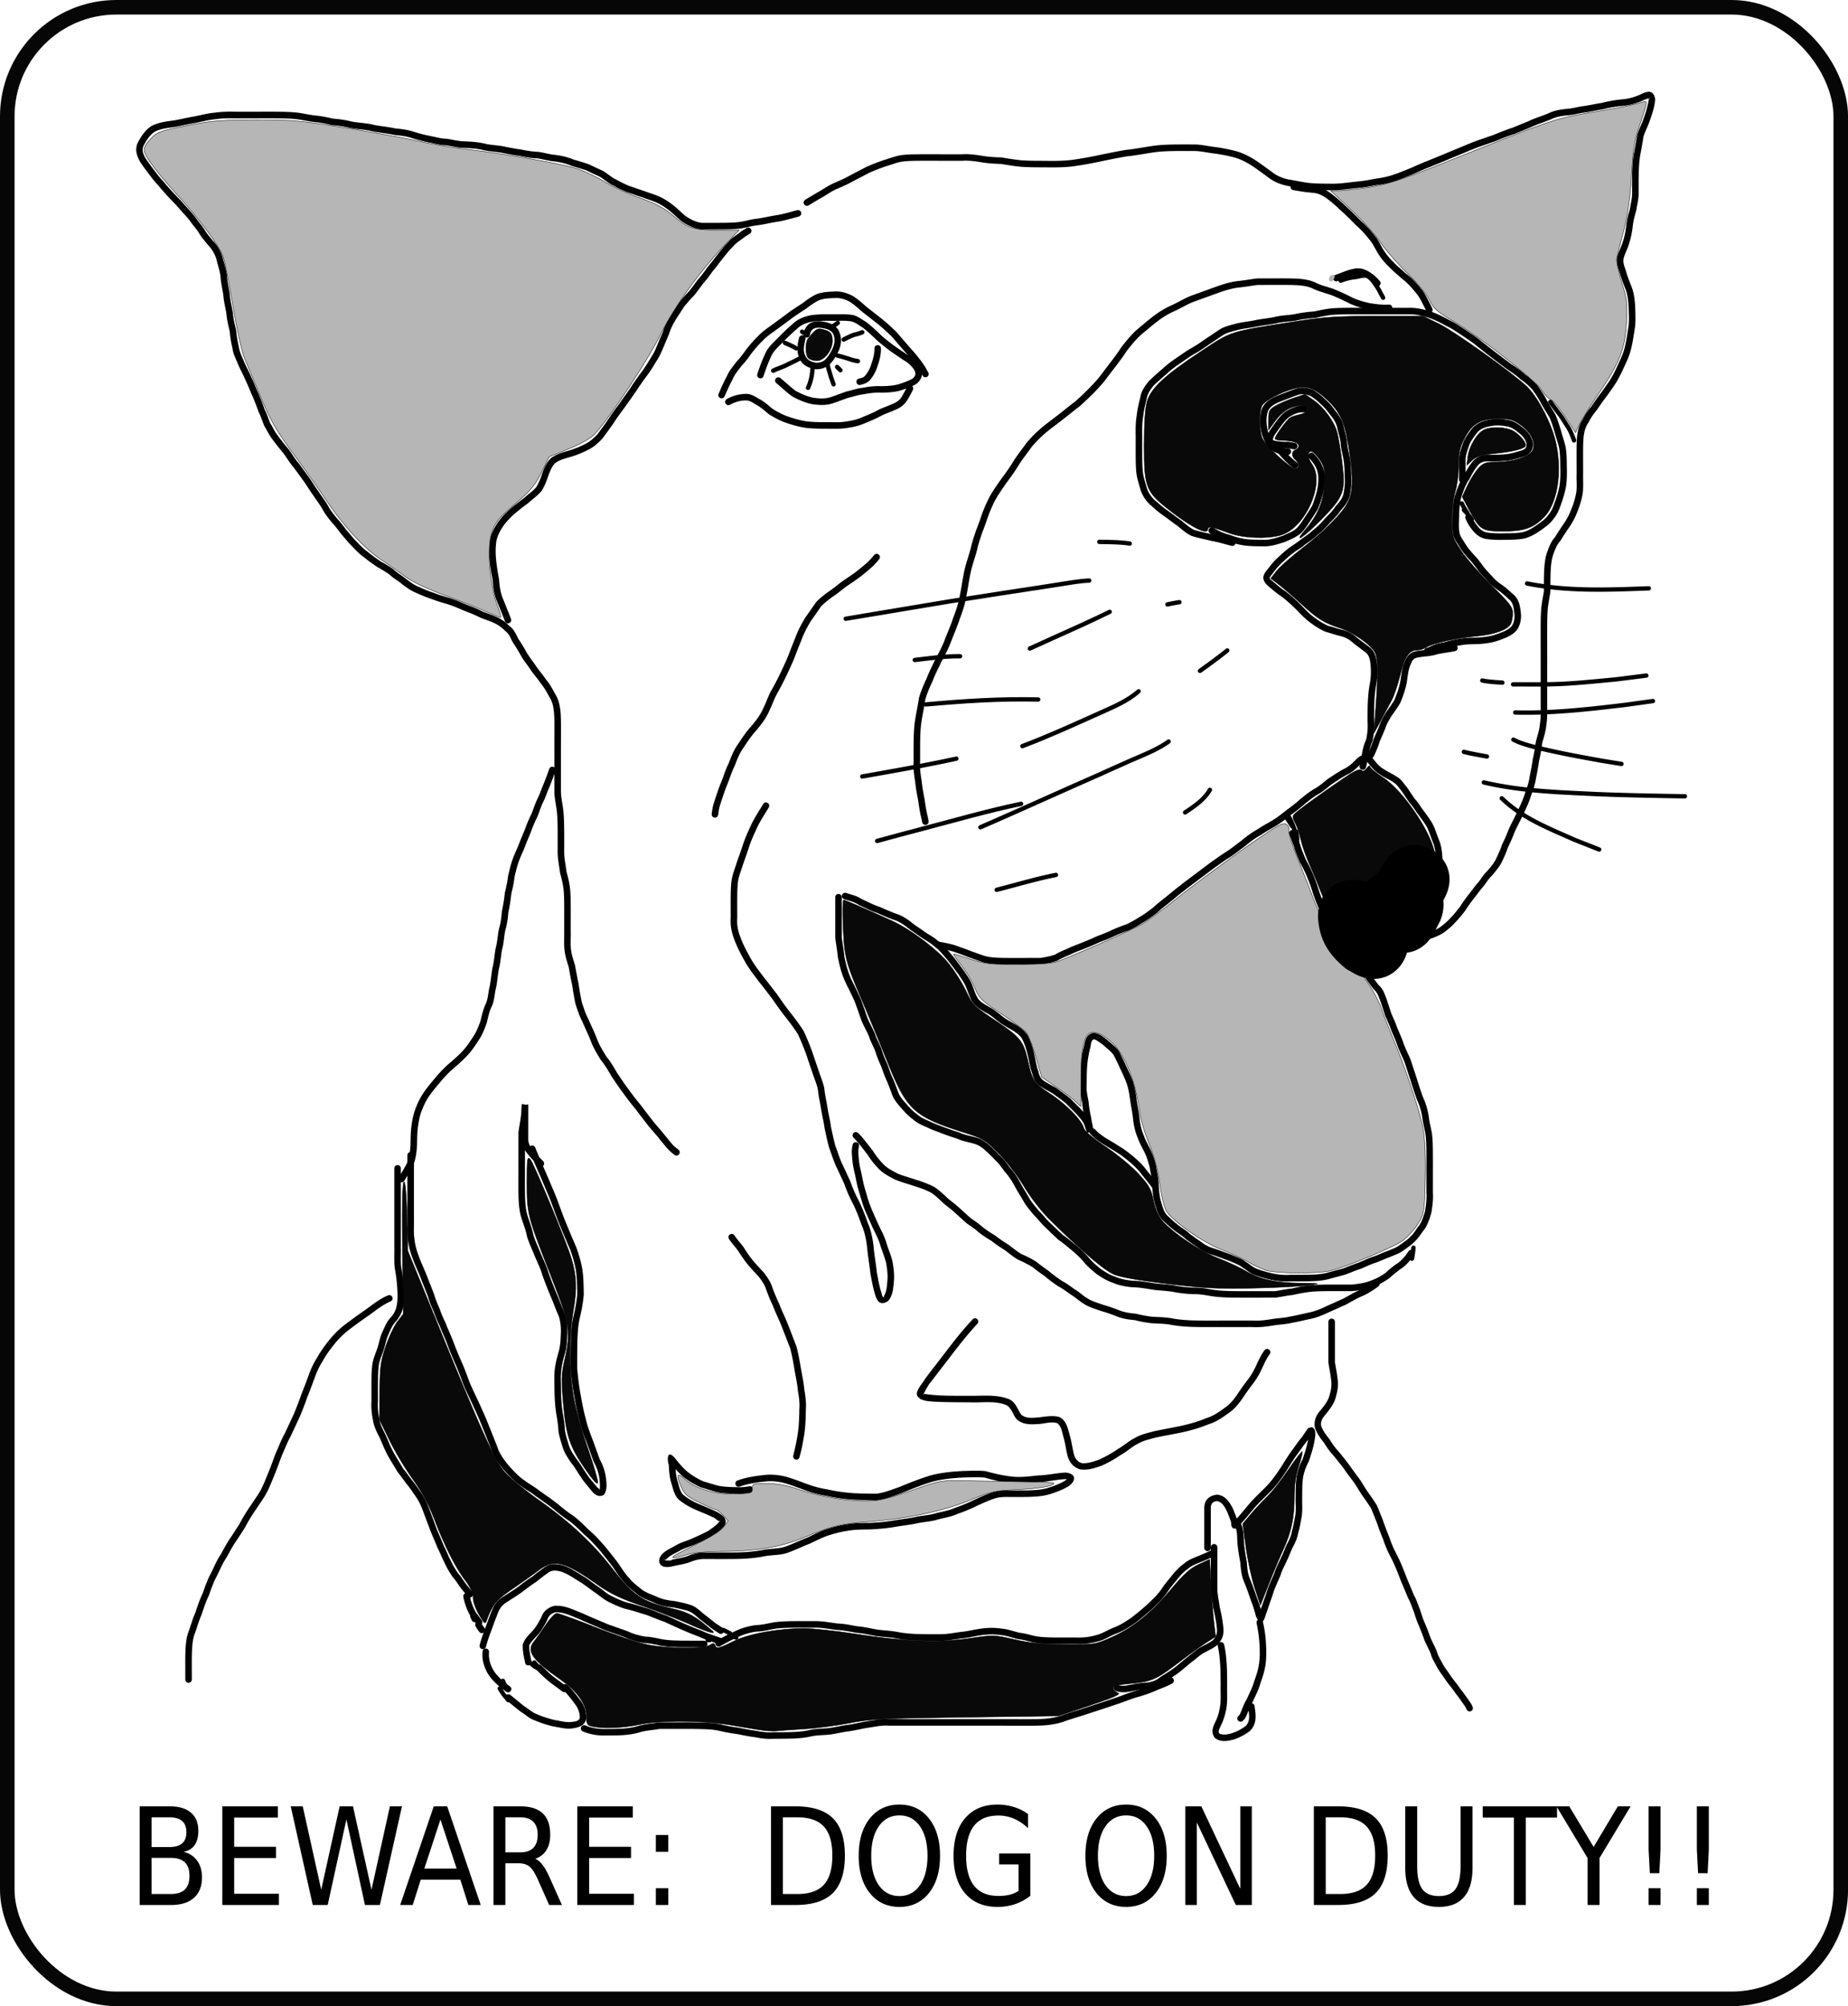 <svg xmlns="http://www.w3.org/2000/svg" viewBox="0 0 314.37 341.18"><rect ry="18.56" height="338.7" width="311.9" y="1.238" x="1.238" stroke-opacity=".973" stroke="#000" stroke-width="2.476" fill="none"/><path d="M288.658 321.122h2.033v2.853h-2.033v-2.853m0-13.92h2.033v7.359l-.2 4.01h-1.623l-.21-4.01v-7.359m-8.209 13.92h2.032v2.853h-2.032v-2.853m0-13.92h2.032v7.359l-.2 4.01h-1.622l-.21-4.01v-7.359m-15.668 0h2.173l4.144 6.898 4.115-6.898h2.173l-5.286 8.786v7.987h-2.033v-7.987l-5.286-8.786m-12.554 0h12.644v1.91h-5.306v14.863h-2.032v-14.863h-5.306v-1.91m-13.175 0h2.032v10.19c0 1.797.29 3.093.871 3.887.58.786 1.522 1.18 2.823 1.18 1.295 0 2.233-.394 2.814-1.18.58-.794.87-2.09.87-3.887v-10.19h2.033v10.47c0 2.188-.484 3.839-1.452 4.955-.96 1.116-2.382 1.674-4.265 1.674-1.888 0-3.317-.558-4.285-1.674-.96-1.116-1.441-2.768-1.441-4.954v-10.47m-13.526 1.864v13.043h2.443c2.063 0 3.57-.524 4.525-1.573.962-1.048 1.442-2.703 1.442-4.965 0-2.247-.48-3.891-1.442-4.932-.954-1.049-2.462-1.573-4.525-1.573h-2.443m-2.022-1.865h4.155c2.897 0 5.022.678 6.377 2.033 1.355 1.348 2.032 3.46 2.032 6.337 0 2.89-.68 5.014-2.042 6.37-1.361 1.355-3.484 2.033-6.367 2.033h-4.155v-16.773m-21.864 0h2.723l6.627 14.032v-14.032h1.962v16.773h-2.723l-6.627-14.032v14.032h-1.962v-16.773m-10.072 1.54c-1.468 0-2.636.613-3.504 1.842-.86 1.228-1.291 2.902-1.291 5.021 0 2.113.43 3.783 1.291 5.011.868 1.228 2.036 1.842 3.504 1.842 1.469 0 2.63-.614 3.484-1.842.861-1.228 1.292-2.899 1.292-5.01 0-2.12-.43-3.794-1.292-5.022-.854-1.229-2.015-1.843-3.484-1.843m0-1.842c2.096 0 3.771.79 5.026 2.37 1.255 1.573 1.882 3.685 1.882 6.336 0 2.644-.627 4.756-1.882 6.337-1.255 1.573-2.93 2.359-5.026 2.359-2.102 0-3.784-.786-5.045-2.36-1.255-1.572-1.882-3.684-1.882-6.336 0-2.651.627-4.763 1.882-6.336 1.261-1.58 2.943-2.37 5.045-2.37m-18.3 14.683v-4.505h-3.304v-1.865h5.306v7.202a8.576 8.576 0 01-2.583 1.415 9.445 9.445 0 01-3.013.472c-2.336 0-4.165-.764-5.486-2.292-1.315-1.535-1.972-3.67-1.972-6.403 0-2.742.657-4.876 1.972-6.404 1.321-1.536 3.15-2.303 5.486-2.303a9.36 9.36 0 012.773.404c.881.27 1.692.667 2.433 1.191v2.415c-.748-.711-1.542-1.247-2.383-1.606a6.68 6.68 0 00-2.653-.54c-1.829 0-3.203.574-4.124 1.72-.915 1.145-1.372 2.853-1.372 5.122 0 2.262.457 3.966 1.372 5.112.92 1.146 2.295 1.719 4.124 1.719.714 0 1.352-.068 1.912-.202a4.982 4.982 0 001.512-.652m-20.263-12.841c-1.468 0-2.636.614-3.504 1.842-.86 1.229-1.291 2.903-1.291 5.022 0 2.112.43 3.782 1.291 5.01.868 1.229 2.036 1.843 3.504 1.843 1.469 0 2.63-.614 3.484-1.842.861-1.229 1.292-2.899 1.292-5.01 0-2.12-.43-3.794-1.292-5.023-.854-1.228-2.015-1.842-3.484-1.842m0-1.843c2.096 0 3.771.79 5.026 2.37 1.255 1.574 1.882 3.686 1.882 6.337 0 2.644-.627 4.756-1.882 6.336-1.255 1.573-2.93 2.36-5.026 2.36-2.102 0-3.784-.787-5.046-2.36-1.254-1.572-1.882-3.684-1.882-6.336 0-2.651.628-4.763 1.882-6.336 1.262-1.58 2.944-2.37 5.046-2.37m-19.822 2.168v13.043h2.443c2.062 0 3.57-.524 4.525-1.573.96-1.049 1.441-2.704 1.442-4.966 0-2.247-.481-3.89-1.442-4.932-.955-1.048-2.463-1.573-4.525-1.573h-2.443m-2.022-1.865h4.154c2.897 0 5.023.678 6.378 2.034 1.354 1.348 2.032 3.46 2.032 6.336 0 2.891-.68 5.014-2.042 6.37-1.362 1.356-3.484 2.034-6.368 2.034h-4.154v-16.773m-19.592 13.92h2.112v2.853h-2.112v-2.854m0-9.044h2.112v2.854h-2.112v-2.854m-13.366-4.875h9.451v1.91h-7.428v4.965h7.118v1.91h-7.118v6.078h7.608v1.91h-9.63v-16.773m-7.169 8.909c.434.165.855.517 1.262 1.056.414.54.827 1.28 1.241 2.224l2.053 4.584h-2.173l-1.912-4.303c-.494-1.123-.975-1.868-1.442-2.235-.46-.367-1.09-.551-1.892-.551H85.97v7.09h-2.023v-16.774h4.565c1.71 0 2.984.4 3.825 1.202.84.802 1.261 2.011 1.261 3.629 0 1.056-.22 1.932-.66 2.629-.434.696-1.068 1.18-1.903 1.45m-5.065-7.045v5.955h2.543c.974 0 1.708-.251 2.202-.753.5-.51.75-1.255.75-2.236 0-.981-.25-1.719-.75-2.213-.494-.502-1.228-.753-2.202-.753H85.97m-11.043.371l-2.743 8.347h5.496l-2.753-8.347m-1.141-2.236h2.292l5.697 16.773h-2.103l-1.361-4.302h-6.738l-1.361 4.302h-2.133l5.707-16.773m-24.328 0h2.043l3.143 14.178 3.134-14.178h2.272l3.144 14.178 3.133-14.178h2.053l-3.755 16.773h-2.543l-3.153-14.56-3.184 14.56h-2.542l-3.745-16.773m-11.643 0h9.45v1.91h-7.428v4.966h7.118v1.91h-7.118v6.078h7.61v1.91h-9.632v-16.773m-12.033 8.763v6.145h3.243c1.088 0 1.893-.251 2.413-.753.527-.51.791-1.284.791-2.326 0-1.048-.264-1.82-.79-2.314-.521-.502-1.326-.753-2.414-.753h-3.243m0-6.898v5.056h2.993c.988 0 1.722-.206 2.203-.618.487-.42.73-1.056.73-1.91 0-.846-.243-1.479-.73-1.898-.48-.42-1.215-.63-2.203-.63h-2.993m-2.023-1.864h5.166c1.542 0 2.73.36 3.564 1.078.835.72 1.252 1.741 1.252 3.067 0 1.026-.214 1.843-.641 2.45-.427.606-1.055.984-1.882 1.134.994.24 1.765.741 2.312 1.505.554.757.831 1.704.831 2.843 0 1.498-.453 2.655-1.361 3.471-.908.817-2.2 1.225-3.875 1.225H23.76v-16.773M135.84 36.844c-1.135.297-2.254.634-3.413.838-1.174.167-2.32.465-3.497.624-.993.097-1.944.405-2.93.554-1.08.136-2.17.147-3.258.158-1.112.006-2.224.002-3.336 0-.989-.061-1.9-.454-2.754-.93-.807-.425-1.43-1.113-2.117-1.7-.803-.716-1.658-1.363-2.627-1.836-.899-.423-1.853-.69-2.779-1.035-.831-.27-1.652-.568-2.485-.836-.813-.356-1.615-.72-2.383-1.17-.836-.373-1.487-1.034-2.273-1.485-.763-.35-1.528-.691-2.282-1.062-.811-.27-1.634-.51-2.457-.748-.933-.403-1.914-.631-2.922-.76-.99-.08-1.94-.381-2.923-.522-1.01-.037-1.988-.192-2.974-.406-1.023-.131-2.028-.33-3.038-.537-1.058-.19-2.124-.222-3.171-.467-1.071-.263-2.178-.318-3.276-.366-1.048-.002-2.061-.302-3.095-.443-.984-.018-1.922-.306-2.881-.488a27.634 27.634 0 01-2.77-.7c-.987-.343-2.02-.482-3.056-.564-1.203-.268-2.431-.376-3.64-.595-1.275-.338-2.6-.362-3.89-.591a17.61 17.61 0 00-3.084-.484c-.942-.207-1.876-.417-2.837-.518-1.09-.092-2.155-.365-3.242-.503-1.085-.12-2.179-.135-3.27-.146-1.131-.007-2.263-.003-3.395-.002l-3.76.003c-1.14-.032-2.26-.014-3.386.152-1.266.118-2.49.462-3.737.693-1.149.186-2.268.495-3.422.66-1.046.145-2.148.266-3.104.738-.894.553-1.444 1.474-1.937 2.374-.368.82-.074 1.523.366 2.247a38.567 38.567 0 001.672 2.282c.505.72 1.121 1.35 1.683 2.025.816.974 1.702 1.887 2.587 2.799.78.908 1.606 1.772 2.373 2.69.524.807 1.2 1.499 1.7 2.32.405.67.918 1.254 1.413 1.857a7.091 7.091 0 011.65 2.823c.24.993.56 1.953.719 2.966.054 1.078.311 2.125.48 3.187.08 1.126.36 2.218.546 3.327.052 1.02.356 1.99.554 2.985.085.97.252 1.906.469 2.852.13.911.602 1.714.925 2.563.374.818.806 1.61 1.156 2.438.468.93.81 1.918 1.257 2.855a39.42 39.42 0 011.034 2.695c.403.747.636 1.56.957 2.342.418.638.704 1.349 1.179 1.95a36.447 36.447 0 001.886 2.393c.627.82 1.115 1.727 1.807 2.5.52.698 1.023 1.408 1.542 2.108.628.844 1.144 1.764 1.77 2.61.588.891 1.25 1.738 1.764 2.676.39.715.91 1.328 1.42 1.957.572.602 1.07 1.28 1.57 1.947.594.649 1.118 1.366 1.75 1.98.61.646 1.23 1.29 1.965 1.796.686.575 1.416 1.077 2.147 1.589.724.38 1.412.809 2.088 1.27.674.644 1.49 1.1 2.207 1.687.714.53 1.422 1.084 2.266 1.389.84.386 1.698.74 2.58 1.02 1.005.412 2.063.645 3.085 1.006.886.293 1.733.699 2.598 1.05.897.315 1.767.706 2.62 1.125.807.309 1.633.58 2.415.951.783.36 1.467.905 2.08 1.503.725.535 1.068 1.358 1.452 2.141a27.636 27.636 0 011.44 2.358c.49.83 1.114 1.564 1.635 2.374.537.759 1.153 1.452 1.666 2.229.665.755 1.098 1.654 1.593 2.518.564.92.749 1.962.854 3.018.08 1.107.071 2.218.07 3.328l-.008 3.338-.001 3.334v3.334c-.002 1.098.265 2.177.398 3.265.124 1.128.143 2.262.156 3.395.008 1.225.005 2.45.003 3.675-.015 1.17.258 2.321.397 3.48.277.95.491 1.908.607 2.891.104 1.115.105 2.237.11 3.356.002 1.255-.001 2.51-.003 3.764.05 1.083-.099 2.184.06 3.26.11.886.394 1.715.658 2.562.203 1.061.383 2.12.615 3.177.147 1.072.345 2.128.56 3.19.32.89.574 1.812 1.023 2.65.474 1.086.997 2.157 1.443 3.257.417 1.202 1.072 2.263 1.739 3.335.733.87 1.273 1.859 1.85 2.83.626.893 1.207 1.818 1.877 2.68.68.94 1.382 1.87 2.133 2.756.648.886 1.326 1.743 1.996 2.613.695.882 1.479 1.69 2.16 2.586.619.676 1.1 1.5 1.856 2.038l.341.277c.61.496-.091 1.358-.7.862l-.304-.247c-.822-.628-1.415-1.475-2.08-2.26-.674-.897-1.467-1.694-2.154-2.58-.657-.857-1.33-1.697-1.964-2.572a46.428 46.428 0 01-2.164-2.794c-.692-.9-1.308-1.858-1.953-2.793-.57-.967-1.114-1.94-1.838-2.809-.7-1.126-1.383-2.246-1.826-3.506-.429-1.067-.939-2.104-1.396-3.158-.484-.937-.801-1.945-1.13-2.945a48.698 48.698 0 01-.554-3.171 74.606 74.606 0 01-.591-3.086c-.28-.906-.579-1.796-.698-2.743-.143-1.13-.042-2.274-.07-3.41.002-1.253.005-2.505.003-3.758-.005-1.078-.005-2.158-.103-3.232-.113-.983-.35-1.932-.606-2.887-.144-1.203-.427-2.398-.405-3.614.002-1.22.005-2.44-.003-3.66-.012-1.093-.03-2.186-.148-3.273-.138-1.133-.417-2.256-.407-3.401v-3.334c0-1.111 0-2.223.002-3.335l.008-3.338c0-1.072.01-2.147-.065-3.217-.087-.902-.228-1.793-.714-2.579-.479-.847-.908-1.719-1.557-2.458-.508-.784-1.146-1.47-1.673-2.24-.53-.836-1.187-1.584-1.677-2.447-.442-.826-.95-1.61-1.46-2.395-.33-.679-.6-1.381-1.234-1.839-.517-.522-1.117-.983-1.784-1.293-.777-.387-1.622-.62-2.422-.954a22.44 22.44 0 00-2.547-1.092c-.849-.347-1.68-.746-2.55-1.032-1.01-.357-2.057-.585-3.05-.995a22.524 22.524 0 01-2.632-1.038c-.955-.363-1.78-.953-2.586-1.574-.684-.574-1.488-.992-2.126-1.625a23.272 23.272 0 00-2.101-1.28c-.725-.515-1.462-1.007-2.143-1.585-.78-.55-1.46-1.217-2.108-1.916-.665-.662-1.238-1.408-1.862-2.107-.489-.659-.979-1.323-1.544-1.914-.549-.683-1.112-1.351-1.532-2.126-.479-.898-1.132-1.692-1.682-2.547-.62-.848-1.147-1.76-1.767-2.607-.499-.675-.99-1.355-1.483-2.033-.686-.784-1.21-1.672-1.818-2.513a38.019 38.019 0 01-1.924-2.44c-.518-.69-.884-1.465-1.325-2.204-.33-.803-.574-1.635-.982-2.406a37.358 37.358 0 00-.986-2.578c-.447-.956-.808-1.953-1.277-2.901-.348-.843-.802-1.639-1.17-2.473-.337-.898-.836-1.744-.97-2.708-.219-.956-.393-1.905-.475-2.885-.198-1.005-.506-1.987-.56-3.017-.185-1.112-.468-2.207-.547-3.336-.168-1.063-.427-2.112-.481-3.19-.148-.96-.46-1.868-.682-2.81-.282-.956-.766-1.741-1.447-2.459-.526-.647-1.074-1.272-1.506-1.99-.455-.78-1.126-1.408-1.6-2.178-.748-.897-1.556-1.74-2.316-2.628-.905-.932-1.81-1.866-2.644-2.862-.568-.683-1.19-1.32-1.701-2.048a39.547 39.547 0 01-1.759-2.408c-.615-1.076-.952-2.163-.38-3.345.613-1.105 1.306-2.2 2.434-2.842 1.073-.494 2.255-.696 3.424-.835 1.138-.16 2.242-.472 3.376-.652 1.26-.232 2.497-.58 3.777-.7 1.18-.172 2.355-.197 3.547-.164 1.253 0 2.506 0 3.76-.002 1.136-.001 2.272-.005 3.408.002 1.134.012 2.27.027 3.4.154 1.078.14 2.135.406 3.217.501a20.8 20.8 0 012.802.515c1.08.08 2.15.23 3.201.499 1.288.24 2.618.243 3.89.59 1.172.219 2.366.309 3.53.582 1.115.09 2.226.24 3.29.608.87.268 1.763.502 2.655.672.941.18 1.859.463 2.825.478 1 .138 1.98.425 2.992.434 1.166.051 2.342.114 3.48.394 1.036.245 2.095.258 3.14.46 1.015.208 2.024.406 3.052.54.96.209 1.91.355 2.895.392.978.142 1.923.435 2.907.52 1.063.138 2.104.368 3.094.795.885.257 1.774.506 2.64.818.777.383 1.568.733 2.353 1.1.78.464 1.446 1.098 2.274 1.486.697.412 1.427.736 2.163 1.071.849.277 1.687.577 2.535.854.954.369 1.95.63 2.877 1.078 1.049.522 1.99 1.206 2.86 1.989.631.544 1.205 1.18 1.944 1.577.676.4 1.42.706 2.205.786 1.108.001 2.215.005 3.323-.001 1.036-.01 2.074-.02 3.103-.146.992-.148 1.948-.466 2.948-.557 1.162-.155 2.293-.455 3.453-.617 1.134-.197 2.225-.533 3.336-.821.762-.19 1.032.887.27 1.078zM136.976 33.976c.8-.486 1.606-.964 2.418-1.433.874-.515 1.69-1.102 2.64-1.472.775-.362 1.562-.671 2.307-1.093.976-.53 1.971-1.023 2.951-1.545 1.019-.477 2.081-.874 3.148-1.234.913-.277 1.786-.62 2.729-.792 1.099-.16 2.212-.164 3.32-.173 1.256-.005 2.51 0 3.766.001l3.401.003c1.158-.077 2.286.068 3.424.26 1.076.186 2.167.243 3.257.277 1.123.168 2.236.374 3.368.48 1.34.101 2.685.092 4.028.097 1.547.026 3.083.026 4.62-.156a66.024 66.024 0 004.633-.823c1.497-.315 3-.614 4.509-.875 1.553-.158 3.083-.46 4.627-.688 1.206-.173 2.425-.215 3.642-.236 1.113-.013 2.226-.008 3.34-.006 1.143-.008 2.264.271 3.395.41 1.14.143 2.286.355 3.402.634 1.153.261 2.214.769 3.227 1.362 1.076.655 2.065 1.43 3.089 2.157.911.754 1.95 1.19 3.097 1.413 1.105.161 2.188.425 3.297.562 1.302.134 2.614.127 3.922.135 1.542.022 3.071-.248 4.603-.4 1.202-.093 2.372-.396 3.566-.555 1.408-.22 2.759-.67 4.067-1.224 1.377-.506 2.685-1.173 4.055-1.692 1.235-.518 2.485-.993 3.71-1.536 1.377-.546 2.734-1.14 4.111-1.689 1.128-.41 2.261-.797 3.394-1.19 1.1-.45 2.206-.895 3.338-1.258.93-.411 1.89-.745 2.814-1.172 1.03-.483 2.136-.788 3.178-1.238.966-.479 2.012-.662 3.073-.764.962-.055 1.889-.335 2.842-.469 1.071-.13 2.116-.404 3.187-.548a21.114 21.114 0 013.514-.611 9.34 9.34 0 003.25-.914c1.185-.576 2.07-.611 2.335.883-.093 1.228-.476 2.439-.898 3.591-.296.957-.806 1.824-1.094 2.782-.163 1.007-.336 2.01-.529 3.013-.199 1.066-.248 2.151-.279 3.234-.022 1.106-.018 2.213-.017 3.32.032 1.018-.266 2.005-.405 3.008-.276.892-.496 1.787-.604 2.715-.107.963-.306 1.94-.6 2.866-.23.832-.665 1.58-.905 2.408-.244.814.128 1.558.37 2.325.251.937.634 1.835.981 2.741.401 1.074.512 2.214.579 3.348.028 1.144.1 2.294-.031 3.432-.191 1.137-.338 2.274-.602 3.396-.205 1.004-.59 1.962-1.028 2.884-.386.822-.75 1.662-1.197 2.454-.505.985-1.2 1.854-1.813 2.77-.655.832-1.257 1.702-1.853 2.575-.53.646-1.04 1.333-1.4 2.091-.497.693-.712 1.462-.832 2.292-.112 1.04-.107 2.09-.11 3.135 0 1.112.005 2.224.007 3.337-.026 1.115.07 2.236-.07 3.345a14.7 14.7 0 01-.865 2.979 12.02 12.02 0 01-1.318 2.603 60.765 60.765 0 00-1.623 2.475c-.595.65-.887 1.454-1.19 2.264-.337.973-.412 2.003-.463 3.024-.04 1.103-.033 2.207-.031 3.31-.135.984-.351 1.95-.452 2.94-.089 1.056-.093 2.117-.1 3.176-.003 1.11 0 2.22 0 3.33l.003 3.336v6.667c.026 1.152.02 2.287-.166 3.424-.09 1.045-.47 2.02-.703 3.034a24.45 24.45 0 01-.505 2.868 47.086 47.086 0 01-.541 3.023c-.149 1.171-.617 2.258-.974 3.373-.364 1.059-.86 2.062-1.34 3.071-.43.907-.913 1.784-1.319 2.704-.338.896-.73 1.772-1.154 2.631-.268.858-.657 1.663-1.037 2.475-.427.837-1.042 1.533-1.634 2.25-.604.54-.987 1.257-1.495 1.878-.563.633-1.05 1.325-1.57 1.992a21.686 21.686 0 00-1.47 2.067c-.537.69-1.072 1.385-1.692 2.003-.583.696-1.288 1.241-2.004 1.787-.758.493-1.625.83-2.477 1.13-1.02.31-2.089.35-3.145.383-1.087.096-2.135-.033-3.196-.25-.954-.125-1.811-.538-2.566-1.119-.648-.435-1.104-1.093-1.758-1.515-.446-.09-.868.5-1.18.778-.495.566-.912 1.197-1.15 1.913-.21.94-.225 1.897-.435 2.84l-.097.452c-.164.768-1.25.536-1.086-.233l.099-.463c.22-.98.205-1.985.469-2.958a6.805 6.805 0 011.46-2.38c.736-.655 1.496-1.397 2.539-.872.667.46 1.179 1.085 1.829 1.567a4.158 4.158 0 002.098.902c.977.2 1.936.323 2.939.227.943-.03 1.9-.056 2.813-.32.746-.258 1.5-.555 2.172-.967.68-.514 1.345-1.031 1.897-1.694.567-.549 1.033-1.193 1.53-1.803.475-.75.984-1.469 1.537-2.162.531-.67 1.02-1.373 1.588-2.014.518-.612.882-1.348 1.495-1.878.535-.643 1.092-1.265 1.484-2.013.384-.819.77-1.63 1.047-2.494.416-.846.803-1.707 1.134-2.59.412-.928.897-1.816 1.332-2.732.46-.964.933-1.922 1.285-2.933.346-1.076.8-2.124.943-3.255.207-1.016.403-2.026.548-3.052.22-.952.391-1.897.505-2.868.23-.99.6-1.943.689-2.964.179-1.077.172-2.152.15-3.243v-3.334-3.333l-.001-3.335c-.002-1.112-.004-2.225 0-3.338.006-1.095.011-2.192.104-3.284.099-.95.283-1.883.446-2.823-.002-1.123-.008-2.247.033-3.37.058-1.134.151-2.277.532-3.357.328-.87.649-1.753 1.283-2.454a66.214 66.214 0 011.65-2.515c.51-.752.903-1.556 1.213-2.41.368-.861.613-1.782.79-2.701.156-1.053.012-2.132.06-3.194-.002-1.114-.007-2.228-.007-3.342.003-1.098-.001-2.2.121-3.293.14-.935.376-1.832.933-2.614.395-.801.908-1.551 1.482-2.234.596-.87 1.192-1.74 1.847-2.567.6-.892 1.277-1.74 1.77-2.7.439-.766.785-1.584 1.159-2.381.404-.852.765-1.734.95-2.662.255-1.082.394-2.18.58-3.275.139-1.07.037-2.158.026-3.234-.06-1.02-.15-2.048-.507-3.015-.355-.927-.745-1.848-1.004-2.806-.309-.982-.707-1.934-.376-2.974.251-.837.67-1.599.915-2.438.29-.847.445-1.765.552-2.65.111-.934.307-1.845.608-2.738.132-.952.414-1.89.394-2.854 0-1.118-.006-2.236.017-3.354.034-1.142.088-2.286.3-3.412.2-1.042.37-2.084.556-3.127.302-.978.8-1.87 1.115-2.843.369-.983.65-2.011.84-3.043-.055-.617-.002-.015.176-.298.096-.153-1.104.316-.921.25-1.16.569-2.35.89-3.64 1.023a21.67 21.67 0 00-3.466.606c-1.07.142-2.111.42-3.181.547-.97.135-1.912.425-2.89.474-.949.09-1.882.247-2.743.68-1.037.438-2.123.758-3.15 1.225-.965.444-1.965.8-2.94 1.222-1.124.357-2.218.806-3.31 1.248-1.118.389-2.236.77-3.349 1.174-1.364.543-2.708 1.133-4.073 1.673-1.243.55-2.512 1.034-3.766 1.559-1.358.511-2.652 1.18-4.016 1.676-1.402.587-2.845 1.073-4.353 1.302-1.206.16-2.387.47-3.602.559-1.57.156-3.138.431-4.72.405-1.351-.008-2.706-.001-4.051-.143-1.136-.141-2.246-.407-3.377-.574-1.298-.263-2.49-.75-3.525-1.598-.997-.71-1.961-1.465-3.008-2.104-.92-.544-1.886-1.007-2.936-1.243a26.942 26.942 0 00-3.265-.609c-1.087-.134-2.165-.401-3.262-.401-1.106-.002-2.212-.007-3.318.005-1.17.021-2.34.06-3.5.224-1.534.227-3.057.529-4.6.685-1.493.256-2.98.554-4.46.865a68.18 68.18 0 01-4.741.842c-1.57.182-3.152.188-4.742.16-1.376-.005-2.756.004-4.13-.102-1.107-.105-2.2-.292-3.298-.475-1.14-.036-2.28-.098-3.406-.293-1.078-.182-2.14-.323-3.239-.244l-3.403-.003c-1.251-.002-2.503-.006-3.754-.002-1.045.009-2.095.011-3.133.156-.89.158-1.709.497-2.572.752a29.55 29.55 0 00-2.98 1.162c-.972.517-1.959 1.008-2.927 1.531-.795.446-1.63.784-2.455 1.163-.899.336-1.65.93-2.483 1.398-.792.456-1.578.919-2.356 1.395-.654.436-1.27-.489-.617-.925z"/><path d="M231.573 162.801c.389.86.846 1.67 1.352 2.466.485.81 1.055 1.554 1.628 2.302.744.611.979 1.481 1.32 2.33.277.85.565 1.693.836 2.545.387.824.753 1.661 1.045 2.524.407.906.8 1.82 1.113 2.762.334.847.755 1.653 1.1 2.494.33.992.645 1.988.977 2.98.34 1.11.711 2.212 1.089 3.31.52 1.093.847 2.242 1.03 3.436.104.992.4 1.947.544 2.935.13 1.08.14 2.17.15 3.256.006 1.112.003 2.224.001 3.336l-.002 3.335c.077 1.158-.068 2.287-.26 3.425-.269.975-.59 1.927-1.144 2.778-.522.655-.945 1.395-1.544 1.985-.555.613-1.232 1.065-1.897 1.543-.779.622-1.711.91-2.61 1.292-.87.307-1.679.74-2.564 1.002-.787.283-1.532.658-2.308.966-.86.276-1.695.63-2.54.955-.987.274-1.975.528-2.965.8-1.039.263-2.112.31-3.179.343-1.11.023-2.221.018-3.332.016-1.086.073-2.134-.052-3.195-.267-.895-.207-1.8-.462-2.664-.78-.832-.238-1.435-.877-2.165-1.295-.635-.52-1.414-.764-2.156-1.087-.93-.364-1.872-.696-2.814-1.031a7.764 7.764 0 01-2.738-1.355 41.7 41.7 0 01-1.968-1.384c-.57-.572-1.29-.946-1.916-1.45-.69-.51-1.307-1.11-1.94-1.69-.8-.74-1.066-1.786-1.383-2.788-.335-1.107-.421-2.261-.475-3.41-.013-.977-.293-1.923-.426-2.889-.242-.845-.458-1.703-.865-2.486-.4-.852-.887-1.649-1.185-2.544-.435-1.01-.65-2.079-.778-3.165-.1-1.117-.368-2.209-.508-3.322-.122-.923-.287-1.88-.592-2.763-.333-.859-.71-1.7-1.113-2.529a34.097 34.097 0 00-1.134-2.326c-.485-.613-1.128-1.09-1.704-1.619-.233-.183-1.486-1.132-1.65-.973-.438.175-.462.84-.527 1.24a18.745 18.745 0 00-.566 3.172c-.084 1.099-.087 2.2-.091 3.301-.099.992.157 1.938.329 2.903.072.967.243 1.898.46 2.84.034.673.382 1.428.29 2.107-.006.046-.022-.091-.033-.137-1.586.155-.954.192-1.55-1.142-.37-.651-.893-1.182-1.379-1.744-.545-.563-1.12-1.095-1.656-1.668-.59-.472-1.209-.917-1.82-1.367-.726-.566-1.587-.902-2.345-1.42-.962-.521-1.367-1.387-1.594-2.41-.348-.875-.444-1.813-.664-2.72-.213-.931-.464-1.869-.88-2.732-.27-.723-.894-1.15-1.492-1.59-.866-.523-1.767-.983-2.58-1.588-.71-.526-1.334-1.142-2.13-1.542-.834-.465-1.647-.943-2.264-1.68-.54-.75-.776-1.625-1.116-2.464-.32-.907-.895-1.687-1.429-2.476-.718-.929-1.385-1.908-2.162-2.788-.63-.754-1.285-1.497-2.09-2.067-.684-.601-1.515-.98-2.242-1.52-.74-.532-1.517-1.006-2.218-1.59-.634-.466-1.278-.924-2.029-1.176-1.051-.36-2.062-.817-3.079-1.26-1.074-.335-2.05-.891-3.077-1.333-.752-.536-1.634-.705-2.488-.987-.745-.251-.39-1.304.355-1.053.876.302 1.801.462 2.574 1.02 1.026.447 2.007.996 3.08 1.334.991.433 1.975.88 3 1.23.874.31 1.644.814 2.379 1.376.678.58 1.457 1.02 2.172 1.552.71.548 1.555.894 2.22 1.504.867.63 1.6 1.41 2.278 2.237.802.92 1.507 1.928 2.247 2.899.578.856 1.193 1.706 1.542 2.689.289.742.497 1.505.948 2.176.483.64 1.24.974 1.907 1.389.846.442 1.54 1.06 2.289 1.643.803.613 1.724 1.035 2.572 1.58.743.548 1.493 1.122 1.838 2.013.432.94.737 1.936.956 2.947.215.918.326 1.859.67 2.745.157.77.405 1.35 1.14 1.73.757.537 1.653.843 2.372 1.438.665.494 1.348.969 1.975 1.506.539.588 1.135 1.12 1.683 1.699.553.645 1.15 1.254 1.551 2.015.058.128.695 1.686.598 1.757-.298.22-.71.212-1.065.319-.228-.705-.116-1.488-.336-2.2-.222-.96-.4-1.912-.473-2.897-.182-1.03-.445-2.044-.346-3.1.005-1.135.008-2.27.097-3.402.105-1.1.282-2.188.577-3.255.17-.974.457-1.985 1.58-2.163.963.052 1.704.694 2.445 1.266.664.616 1.425 1.161 1.935 1.92.406.774.8 1.556 1.15 2.357.423.873.82 1.76 1.167 2.664.31.96.52 1.975.64 2.975.14 1.116.413 2.21.51 3.332.117 1.013.32 2.006.73 2.947.27.844.757 1.583 1.12 2.388.446.9.73 1.864.974 2.837.136 1 .43 1.977.436 2.99.048 1.051.121 2.11.424 3.125.257.814.442 1.691 1.076 2.306.615.566 1.216 1.15 1.89 1.647.603.503 1.328.845 1.875 1.417.655.486 1.315.957 1.996 1.406.704.575 1.552.933 2.422 1.18.965.343 1.93.684 2.884 1.058.78.34 1.605.604 2.276 1.148.67.4 1.237.97 1.993 1.214.801.311 1.66.529 2.494.73.99.2 1.96.32 2.975.245 1.099.002 2.198.007 3.297-.016.978-.03 1.965-.067 2.92-.304.954-.26 1.905-.512 2.86-.766.842-.322 1.674-.674 2.531-.951.809-.315 1.58-.715 2.402-.999.847-.243 1.614-.676 2.446-.959.828-.344 1.68-.602 2.396-1.173.626-.443 1.258-.867 1.776-1.444.562-.502.895-1.229 1.385-1.797.49-.704.712-1.535.973-2.344.181-1.078.323-2.143.244-3.241 0-1.113 0-2.225.002-3.337.002-1.108.005-2.216 0-3.324-.01-1.037-.018-2.076-.14-3.107-.14-.986-.444-1.937-.542-2.928a11.496 11.496 0 00-.983-3.24c-.378-1.102-.75-2.206-1.091-3.319-.325-.97-.634-1.944-.954-2.915-.347-.866-.791-1.69-1.125-2.563-.309-.942-.714-1.849-1.11-2.757-.291-.871-.678-1.706-1.053-2.544-.26-.827-.542-1.645-.81-2.47-.3-.769-.49-1.515-1.168-2.064-.591-.775-1.18-1.545-1.683-2.381-.501-.788-.97-1.587-1.34-2.446-.435-.653.49-1.27.925-.616z"/><path d="M143.196 152.62v6.851c.159 1.096.348 2.185.452 3.29.202.871.384 1.74.686 2.583.251.778.62 1.514.995 2.24.385.802.783 1.596 1.13 2.417.394 1.053.756 2.115 1.126 3.176.382.88.86 1.714 1.242 2.593.27.893.749 1.698 1.088 2.564.269.88.61 1.734.999 2.566.315.8.546 1.641.93 2.413.348.808.668 1.631.955 2.464.301.739.802 1.346 1.345 1.922.553.653 1.134 1.287 1.839 1.78.65.617 1.483.923 2.283 1.29.772.378 1.586.642 2.38.963.821.283 1.635.608 2.474.84.92.442 1.928.59 2.897.873.897.246 1.671.772 2.352 1.392.596.533 1.176 1.09 1.717 1.679.665.597 1.185 1.334 1.703 2.058.667.733 1.213 1.562 1.698 2.424.506.983 1.12 1.903 1.666 2.863.454.763 1.042 1.42 1.61 2.097.674.667 1.238 1.43 1.936 2.075.716.674 1.407 1.377 2.143 2.028.74.475 1.386 1.076 2.075 1.617a20.42 20.42 0 012.12 2c.632.824 1.41 1.484 2.213 2.13.755.503 1.521 1.008 2.39 1.29.993.437 2.044.619 3.116.722 1.254.007 2.48.261 3.715.44 1.137.129 2.27.164 3.398.37 1.072.222 2.164.31 3.256.361 1.146-.043 2.263.21 3.389.378 1.08.152 2.172.183 3.262.204 1.241.015 2.483.01 3.725.01l3.485-.003c.941-.166 1.874-.353 2.825-.453a24.386 24.386 0 013.23-.558c1.126-.094 2.258-.1 3.387-.105 1.165-.002 2.331.001 3.496.002 1.164-.112 2.334-.272 3.417-.729.855-.298 1.61-.747 2.352-1.253.566-.552 1.185-1.022 1.81-1.502.673-.379 1.157-.926 1.637-1.51.284-.414.133-.194.455-.658.448-.645 1.36-.011.912.634-.339.488-.169.245-.51.731-.535.648-1.082 1.258-1.82 1.687-.644.487-1.265.984-1.858 1.536-.805.549-1.632 1.033-2.555 1.363-1.226.493-2.526.713-3.84.813-1.164-.002-2.327-.005-3.49-.003-1.095.006-2.19.01-3.282.1-1.09.109-2.158.316-3.226.558-.99.102-1.955.32-2.94.458l-3.484.002c-1.25.002-2.498.006-3.747-.01-1.138-.021-2.278-.055-3.405-.215-1.09-.164-2.168-.411-3.277-.367-1.142-.053-2.283-.147-3.405-.378-1.112-.205-2.234-.228-3.356-.363-1.219-.177-2.426-.43-3.663-.434-1.154-.113-2.289-.308-3.36-.774-.99-.336-1.88-.885-2.737-1.479-.844-.68-1.665-1.38-2.334-2.243a18.795 18.795 0 00-1.988-1.879c-.706-.558-1.373-1.166-2.127-1.66-.738-.661-1.441-1.363-2.16-2.044-.728-.682-1.333-1.47-2.033-2.177-.608-.73-1.24-1.438-1.724-2.261-.544-.963-1.163-1.883-1.668-2.868a12.617 12.617 0 00-1.634-2.322c-.49-.69-.986-1.388-1.619-1.955-.515-.571-1.082-1.1-1.652-1.613-.542-.519-1.188-.938-1.914-1.142-.958-.293-1.97-.416-2.88-.868-.88-.252-1.736-.58-2.598-.882-.8-.338-1.635-.595-2.417-.98-.862-.395-1.76-.736-2.465-1.395-.758-.547-1.411-1.21-2.008-1.928-.641-.695-1.24-1.426-1.583-2.32a33.66 33.66 0 00-.903-2.339c-.372-.784-.643-1.612-.938-2.427a20.505 20.505 0 01-1.028-2.633c-.329-.855-.813-1.644-1.072-2.526-.387-.906-.894-1.756-1.271-2.668-.362-1.039-.716-2.079-1.1-3.11-.335-.796-.72-1.564-1.094-2.34-.397-.768-.784-1.552-1.054-2.375-.332-.929-.54-1.89-.746-2.854-.107-1.139-.319-2.26-.457-3.394v-6.85c0-.786 1.11-.786 1.11 0z"/><path d="M146.01 192.717c.904.89 1.624 1.944 2.425 2.924a13.728 13.728 0 001.937 2.451c.673.651 1.508 1.06 2.326 1.495.918.385 1.885.633 2.826.953 1.006.313 2.011.646 2.963 1.1.87.378 1.535 1.078 2.252 1.679.644.69 1.442 1.197 2.144 1.822.782.692 1.54 1.413 2.331 2.094.7.466 1.394.95 2.019 1.516.634.476 1.296.93 1.989 1.322.783.607 1.597 1.16 2.44 1.683.682.528 1.333 1.064 2.071 1.51.868.361 1.693.781 2.493 1.273a42.924 42.924 0 002.17 1.61c.698.605 1.452 1.14 2.21 1.667.778.406 1.483.93 2.19 1.448.781.427 1.401 1.084 2.166 1.53.804.527 1.742.754 2.63 1.092.89.25 1.766.546 2.626.885.93.403 1.929.547 2.93.635.956.217 1.905.426 2.88.527 1.1.059 2.185.075 3.27.26 1.078.212 2.172.301 3.267.352 1.103.04 2.206.037 3.31.038l3.333-.004h3.788c1.133.078 2.232-.058 3.345-.244 1.048-.176 2.104-.192 3.139-.437 1-.18 1.984-.412 2.975-.636 1.08-.19 2.126-.606 3.11-1.085.974-.436 1.948-.877 2.925-1.31.85-.457 1.68-.959 2.56-1.357.853-.336 1.615-.815 2.367-1.33l.37-.269c.637-.46 1.288.44.652.9l-.394.286c-.807.552-1.629 1.062-2.541 1.427-.884.39-1.707.913-2.564 1.358-.967.428-1.93.865-2.895 1.296-1.063.506-2.181.965-3.345 1.168-.987.223-1.969.454-2.965.633-1.06.25-2.137.284-3.21.451-1.173.196-2.336.337-3.529.26h-3.788l-3.334.004c-1.12 0-2.24.001-3.36-.04-1.141-.053-2.28-.146-3.403-.366-1.061-.182-2.124-.183-3.198-.25a20.733 20.733 0 01-2.863-.525c-1.108-.1-2.212-.266-3.242-.71a27.985 27.985 0 00-2.61-.879c-.95-.36-1.95-.608-2.806-1.176-.787-.478-1.451-1.126-2.251-1.587-.702-.513-1.4-1.03-2.172-1.434-.757-.53-1.517-1.06-2.213-1.67-.717-.505-1.433-1.014-2.112-1.571a19.555 19.555 0 00-2.486-1.269c-.742-.449-1.407-.976-2.084-1.517-.829-.517-1.64-1.052-2.404-1.662a19.241 19.241 0 01-2.19-1.47c-.607-.569-1.316-1.013-1.993-1.493-.793-.688-1.56-1.408-2.345-2.105-.692-.62-1.486-1.114-2.119-1.8-.644-.545-1.241-1.185-2.022-1.531-.903-.448-1.88-.736-2.836-1.047-.996-.342-2.025-.596-2.99-1.025-.916-.488-1.849-.957-2.596-1.696-.764-.78-1.435-1.594-2.006-2.528-.775-.953-1.476-1.973-2.35-2.84-.555-.556.23-1.341.786-.786z"/><path d="M130.781 137.312c-.66 1.12-1.4 2.19-1.958 3.366-.474 1.06-.996 2.117-1.352 3.224-.343 1.09-.75 2.155-1.117 3.237-.266.876-.618 1.705-.783 2.61-.146 1.014-.15 2.041-.159 3.064-.004 1.109 0 2.217.002 3.326-.084 1.12.118 2.166.525 3.203.461 1.294 1.119 2.495 1.782 3.692.639 1.129 1.452 2.142 2.225 3.179.781.976 1.536 1.971 2.299 2.962.752 1.093 1.512 2.185 2.346 3.217.741.968 1.488 1.928 2.123 2.97.536 1.112.988 2.258 1.422 3.413.372 1.101.741 2.202 1.12 3.301.331 1.005.752 1.957.968 2.998.096 1.081.355 2.135.527 3.205.168 1.147.471 2.263.616 3.416.244 1.08.462 2.162.757 3.228.415 1.04.696 2.13 1.2 3.132.458.971.912 1.945 1.354 2.923.408 1.208.943 2.357 1.538 3.481.51 1.12.978 2.252 1.366 3.422.606 1.34.877 2.766 1.039 4.217.124 1.434.391 2.85.54 4.284.22 1.118.392 2.24.735 3.327.109.224.11.825.432.928.082.026.016-.176.06-.25.435-.709.486-1.568.549-2.377.135-1.094-.015-2.153-.197-3.228-.276-1.125-.762-2.175-1.072-3.29-.326-.968-.812-1.867-1.253-2.786-.413-.955-.861-1.893-1.258-2.857-.439-1.05-.716-2.147-1.045-3.232-.355-1.1-.508-2.242-.78-3.361-.286-1.127-.384-2.284-.44-3.44.067-.743.02-.384.14-1.077.136-.774 1.23-.58 1.093.193-.1.558-.06.281-.123.83.052 1.086.14 2.173.41 3.231.266 1.1.419 2.222.763 3.303.316 1.051.585 2.114 1.01 3.131.387.945.826 1.864 1.232 2.8.468.977.986 1.934 1.322 2.97.316 1.151.837 2.23 1.096 3.4.198 1.164.35 2.318.21 3.501-.09 1.121-.194 2.295-.98 3.17-1.335.862-1.89.04-2.229-1.225-.364-1.159-.555-2.354-.78-3.546-.148-1.43-.417-2.844-.54-4.276-.151-1.377-.41-2.721-.99-3.99a32.836 32.836 0 00-1.293-3.253c-.605-1.144-1.155-2.313-1.568-3.543-.436-.967-.885-1.928-1.337-2.887-.523-1.07-.851-2.217-1.275-3.329-.31-1.118-.54-2.252-.788-3.386-.141-1.14-.451-2.242-.61-3.377-.17-1.055-.428-2.093-.52-3.16-.2-.994-.624-1.896-.93-2.858-.375-1.09-.741-2.181-1.11-3.273a44.465 44.465 0 00-1.33-3.226c-.607-1.003-1.331-1.918-2.04-2.85-.835-1.042-1.609-2.133-2.361-3.236-.766-.996-1.524-1.995-2.309-2.977-.802-1.077-1.646-2.13-2.306-3.304-.688-1.241-1.366-2.488-1.846-3.828-.448-1.165-.689-2.347-.6-3.603-.002-1.113-.007-2.226-.002-3.339.01-1.086.016-2.178.177-3.255.18-.958.535-1.841.824-2.766.367-1.077.77-2.139 1.112-3.225.383-1.15.904-2.256 1.407-3.357.566-1.18 1.288-2.267 1.966-3.384.352-.703 1.346-.206.994.497zM236.267 52.907c-1.167.073-2.31-.082-3.46-.258-1.169-.254-2.305-.586-3.383-1.109a34.667 34.667 0 00-3.021-1.382c-.982-.316-1.982-.59-2.928-1.007-.784-.419-1.648-.548-2.52-.63-1.12-.075-2.243-.066-3.364-.066l-3.699.006c-1.108.156-2.208.348-3.323.454-1.19.17-2.32.519-3.441.935-1.21.434-2.415.876-3.624 1.312-1.237.407-2.34 1.101-3.507 1.66a14.303 14.303 0 00-3.05 1.783c-1.04.803-2.035 1.652-3.038 2.499-.857.848-1.627 1.773-2.35 2.736-.577.921-1.246 1.776-1.901 2.642-.667.85-1.303 1.726-1.972 2.575-1.24 1.445-2.607 2.778-4.033 4.04-.919.695-1.803 1.43-2.712 2.137-.836.665-1.702 1.29-2.542 1.95a20.516 20.516 0 00-2.856 2.772c-.688.955-1.417 1.883-2.072 2.863a34.463 34.463 0 01-2.01 2.96 51.438 51.438 0 00-1.774 2.605c-.594.974-1.044 2.017-1.467 3.073-.377 1.064-.726 2.136-1.156 3.18-.313.952-.642 1.9-.852 2.88-.31 1.22-.76 2.392-1.041 3.62-.323 1.417-.498 2.863-.787 4.286-.217 1.311-.631 2.562-1.103 3.8-.429 1.273-.939 2.518-1.449 3.761-.435 1.238-1.048 2.39-1.676 3.536-.501 1.088-1.07 2.146-1.494 3.267-.487 1.052-.96 2.11-1.267 3.23-.178 1.265-.457 2.512-.653 3.774-.162 1.114-.192 2.24-.21 3.364-.012 1.108-.008 2.215-.006 3.323-.077 1.098.066 2.162.247 3.24.112 1.12.314 2.215.535 3.317.118 1.039.311 2.047.554 3.061l.098.494c.153.771-.937.987-1.09.216l-.088-.451a25.561 25.561 0 01-.564-3.102c-.222-1.113-.427-2.22-.54-3.35-.192-1.138-.338-2.266-.263-3.424-.002-1.114-.006-2.228.006-3.342.02-1.175.052-2.352.223-3.517.204-1.304.486-2.594.68-3.9.32-1.151.79-2.248 1.3-3.328.446-1.167 1.028-2.274 1.558-3.406.608-1.11 1.203-2.224 1.623-3.424.507-1.233 1.011-2.47 1.438-3.734.45-1.182.849-2.374 1.052-3.628.296-1.43.464-2.886.793-4.31.282-1.224.72-2.394 1.038-3.608.227-1.044.571-2.056.91-3.069.43-1.04.774-2.11 1.153-3.17.45-1.117.927-2.22 1.557-3.25.577-.918 1.196-1.8 1.826-2.68a33.39 33.39 0 001.976-2.913c.682-1.013 1.43-1.978 2.15-2.964a21.703 21.703 0 013.014-2.924c.842-.662 1.71-1.288 2.547-1.955.89-.692 1.756-1.413 2.658-2.092 1.377-1.217 2.695-2.503 3.897-3.895.665-.844 1.296-1.713 1.958-2.558.655-.865 1.322-1.719 1.899-2.64.773-1.028 1.598-2.018 2.522-2.917 1.017-.858 2.027-1.718 3.08-2.533a15.464 15.464 0 013.245-1.901c1.201-.572 2.335-1.29 3.61-1.704 1.205-.434 2.408-.875 3.613-1.308 1.213-.45 2.437-.82 3.723-1 1.15-.108 2.281-.322 3.427-.459l3.7-.006c1.156 0 2.314-.008 3.468.072.993.095 1.977.253 2.872.722.925.427 1.93.657 2.89.991 1.051.428 2.084.89 3.09 1.414.975.48 2.008.767 3.065 1.008 1.095.168 2.18.32 3.29.245.786 0 .786 1.111 0 1.111z"/><path d="M209.465 92.824c-1.111-.288-2.202-.624-3.336-.821-1.132-.293-2.279-.492-3.392-.85-.923-.414-1.673-1.109-2.452-1.737-.837-.575-1.625-1.219-2.465-1.79-.804-.564-1.518-1.234-2.264-1.869a6.195 6.195 0 01-1.487-2.305c-.258-.91-.561-1.79-.716-2.728-.143-1.082-.15-2.175-.159-3.265-.004-1.113 0-2.227.001-3.34-.024-1.152-.018-2.288.169-3.426.117-1.066.355-2.095.623-3.13.164-1.08.82-1.963 1.488-2.79.747-.698 1.493-1.394 2.284-2.04.671-.664 1.445-1.212 2.213-1.755.846-.56 1.663-1.165 2.533-1.689.896-.482 1.73-1.047 2.555-1.64.775-.5 1.535-1.019 2.3-1.534.856-.588 1.884-.784 2.865-1.063 1.089-.285 2.208-.367 3.307-.6 1.109-.231 2.232-.317 3.34-.551 1.1-.289 2.245-.276 3.358-.468 1.115-.25 2.248-.39 3.387-.469.946-.221 1.891-.412 2.858-.515 1.092-.094 2.19-.097 3.286-.103 1.113-.002 2.225 0 3.337.002l3.335.002h3.333c1.189-.028 2.353.256 3.487.582 1.153.385 2.237.918 3.294 1.51.925.412 1.745 1.01 2.596 1.55.978.664 1.977 1.303 2.884 2.064.813.632 1.612 1.282 2.437 1.899.875.665 1.751 1.326 2.634 1.982.823.53 1.622 1.105 2.341 1.771.747.478 1.363 1.075 1.978 1.708A17.975 17.975 0 01263 67.808c.485.935 1.078 1.806 1.601 2.72.428.958.723 1.977 1.02 2.984.243.906.576 1.77.744 2.698.156 1.078.163 2.169.174 3.255.031 1.154.022 2.29-.167 3.43a20.189 20.189 0 01-.862 2.975c-.286.892-.67 1.704-1.274 2.423-.555.786-1.357 1.335-2.13 1.886-.852.6-1.699 1.103-2.71 1.38-1.085.23-2.2.235-3.306.247-1.155.03-2.293.018-3.433-.172-1.29-.288-2.049-1.234-2.756-2.268-.419-.734-.227-.358-.574-1.13-.319-.718.697-1.168 1.016-.45.283.647.125.329.476.953.53.778 1.054 1.555 2.021 1.8 1.075.18 2.15.182 3.238.156 1.013-.01 2.034-.011 3.031-.21.886-.23 1.604-.693 2.352-1.21.7-.5 1.432-.985 1.929-1.702.532-.614.828-1.333 1.082-2.1.348-.886.601-1.834.804-2.76.18-1.075.179-2.148.152-3.237-.01-1.025-.015-2.054-.157-3.07-.156-.89-.49-1.712-.716-2.58-.27-.926-.548-1.859-.919-2.747-.522-.918-1.121-1.79-1.606-2.73a18.098 18.098 0 00-1.41-2.159c-.602-.622-1.208-1.196-1.94-1.67-.679-.647-1.464-1.176-2.244-1.69-.884-.657-1.76-1.32-2.637-1.986-.841-.632-1.66-1.291-2.489-1.94-.861-.736-1.832-1.331-2.763-1.974-.832-.531-1.636-1.116-2.542-1.518-.983-.55-1.987-1.05-3.058-1.412-1.034-.297-2.095-.567-3.18-.539h-3.333c-1.112 0-2.224 0-3.336-.002-1.11 0-2.22-.004-3.33-.001-1.06.005-2.12.007-3.175.096-.981.103-1.935.319-2.9.52-1.103.074-2.199.212-3.28.455-1.1.18-2.224.187-3.31.459-1.108.234-2.23.326-3.34.55-1.074.228-2.167.316-3.233.583-.87.247-1.788.408-2.552.919-.759.503-1.505 1.018-2.269 1.512-.85.61-1.71 1.192-2.632 1.69-.849.506-1.64 1.102-2.464 1.644-.75.527-1.498 1.063-2.152 1.708-.735.596-1.418 1.25-2.124 1.88-.578.702-1.141 1.445-1.274 2.368-.26 1.003-.492 1.998-.602 3.033-.18 1.078-.173 2.154-.154 3.246-.001 1.11-.005 2.22 0 3.329.008 1.033.013 2.07.144 3.096.14.873.431 1.69.668 2.54.234.695.655 1.298 1.16 1.827.713.612 1.4 1.25 2.168 1.796.862.59 1.677 1.247 2.536 1.842.675.544 1.323 1.142 2.095 1.545 1.064.342 2.162.527 3.243.812 1.16.204 2.278.541 3.414.838.762.19.493 1.268-.27 1.078z"/><path d="M248.199 81.53v-3.375c.034-1.04.401-1.987.737-2.952.367-.853.92-1.599 1.491-2.325.815-.965 1.94-1.329 3.141-1.53 1.109-.203 2.18-.083 3.27.138.911.23 1.623.788 2.342 1.355.765.617 1.265 1.307 1.556 2.245.204 1.203-.268 2.013-1.35 2.51-.926.29-1.838.575-2.8.723-1.087.134-2.184.139-3.279.147-.751-.045-1.49.112-1.944.752-.571.684-1 1.477-1.4 2.269-.589.823-.926 1.767-1.267 2.71-.34.992-.42 2.039-.474 3.078.01 1.052-.126 2.122.031 3.166.092.798.639 1.386 1.02 2.058.395.655.908 1.215 1.396 1.798.641.61 1.159 1.336 1.673 2.052.506.646 1.087 1.222 1.633 1.833.502.566 1.086 1.009 1.717 1.422.664.474 1.237 1.053 1.85 1.586.8.716 1.01 1.712 1.14 2.729.16 1.125.032 2.155-.562 3.126-.754.976-1.844 1.377-2.954 1.792-1.116.434-2.296.595-3.481.687-1.049.058-2.088 0-3.12.206-.917.12-1.794.353-2.682.597a6.89 6.89 0 00-2.401.772l-.497.15c-.758.209-1.052-.862-.295-1.07l.27-.061c.834-.442 1.69-.74 2.63-.863.914-.25 1.818-.49 2.76-.615 1.077-.21 2.157-.178 3.25-.224 1.081-.082 2.16-.224 3.177-.62.881-.329 1.766-.606 2.405-1.346.488-.726.505-1.542.397-2.394-.09-.742-.19-1.497-.768-2.03-.573-.505-1.113-1.042-1.73-1.495-.707-.47-1.37-.976-1.937-1.612-.567-.643-1.183-1.24-1.705-1.923-.497-.697-1.003-1.395-1.624-1.988-.528-.637-1.086-1.248-1.51-1.965-.44-.798-1.073-1.494-1.152-2.45-.144-1.118-.053-2.25-.04-3.375.06-1.149.158-2.304.539-3.4.357-.983.708-1.974 1.32-2.834.438-.859.904-1.718 1.524-2.46.725-.852 1.675-1.244 2.803-1.169 1.041-.008 2.086-.012 3.121-.135.869-.13 1.69-.392 2.528-.646.588-.218.786-.515.724-1.169-.208-.73-.593-1.21-1.18-1.692-.583-.46-1.142-.932-1.874-1.138-.96-.194-1.892-.315-2.87-.13-.926.148-1.809.383-2.448 1.121-.496.629-.98 1.271-1.315 2.003-.296.848-.632 1.672-.675 2.586v3.375c0 .785-1.111.785-1.111 0zM221.822 70.128c-.925-.08-1.673.301-2.447.74-.724.525-1.223 1.289-1.763 1.989-.144.314-1.435 1.732-.953 2.053.647.167 1.32.205 1.988.23.538-.034 1.064.076 1.589.176.771.149.56 1.24-.21 1.091-.47-.091-.936-.196-1.42-.157-1.077-.041-2.28-.011-2.988-.953-.359-1.356.42-2.042 1.114-3.119.63-.817 1.222-1.696 2.095-2.276.938-.533 1.882-.963 2.995-.885.785 0 .785 1.111 0 1.111z"/><path d="M217.683 75.575c.693 1 1.528 1.875 2.43 2.685l.51.383c.627.474-.043 1.36-.67.886l-.583-.443c-.97-.873-1.868-1.817-2.612-2.895-.436-.653.489-1.27.925-.616z"/><path d="M219.043 77.35c-1.138.053-2.138-.3-3.012-1.009-.85-.902-1.277-2.013-1.531-3.205-.235-1.201-.217-2.388.14-3.558.493-1.197 1.567-1.826 2.71-2.298 1.024-.392 2.042-.8 3.077-1.162.973-.34 1.938-.177 2.877.17.796.43 1.51 1.004 2.146 1.645.695.59 1.238 1.3 1.784 2.02.586.728 1.04 1.458 1.292 2.365.196.93.487 1.828.633 2.771.023.968.3 1.889.478 2.832.178 1.062.203 2.14.223 3.213.088 1.087-.04 2.134-.255 3.195-.255.973-.866 1.737-1.533 2.462-.517.784-1.145 1.443-1.815 2.096-.644.755-1.328 1.453-2.107 2.071-.665.627-1.424 1.145-2.174 1.665-.608.58-1.381.932-2.03 1.46-.679.49-1.28 1.076-1.894 1.643-.666.599-1.18 1.318-1.733 2.015-.518.688-.4.642.19 1.117.701.6 1.399 1.214 2.178 1.714a27.273 27.273 0 012.523 2.218c.81.812 1.579 1.696 2.535 2.34.685.51 1.429.969 2.215 1.307.84.203 1.647.515 2.492.701.994.258 1.827.786 2.583 1.465.658.5 1.32.996 1.98 1.494.86.679 1.088 1.679 1.223 2.71a12.388 12.388 0 01-.082 3.413c-.214 1.082-.31 2.18-.365 3.28-.042 1.102-.04 2.205-.041 3.308.076 1.085-.046 2.132-.26 3.191-.35.831-.607 1.67-.734 2.563-.03.65-.228 1.274-.376 1.903-.18.765-1.261.51-1.081-.254.14-.598.333-1.19.357-1.807.133-.91.36-1.786.745-2.624.2-.988.315-1.959.238-2.972 0-1.121-.001-2.243.042-3.363.057-1.143.158-2.283.38-3.408.172-1.027.187-2.051.074-3.089-.09-.728-.188-1.471-.79-1.965-.686-.52-1.38-1.031-2.06-1.56-.603-.562-1.275-.978-2.075-1.2-.913-.206-1.792-.53-2.695-.769a12.35 12.35 0 01-2.398-1.408c-1.004-.697-1.845-1.595-2.693-2.47a27.652 27.652 0 00-2.342-2.071c-.817-.534-1.561-1.167-2.298-1.805-.977-.877-1.2-1.573-.333-2.652.591-.738 1.141-1.503 1.849-2.14.635-.583 1.255-1.187 1.954-1.694.678-.532 1.452-.921 2.09-1.505.733-.505 1.47-1.013 2.119-1.624.756-.59 1.393-1.274 2.02-1.995.658-.64 1.264-1.288 1.775-2.056.537-.57 1.031-1.165 1.259-1.927.2-.982.32-1.945.232-2.952-.019-1.012-.04-2.028-.204-3.028-.178-.956-.46-1.89-.484-2.87-.137-.902-.424-1.758-.608-2.649-.202-.775-.612-1.362-1.105-1.986-.514-.685-1.03-1.355-1.691-1.912a9.072 9.072 0 00-1.74-1.38c-.693-.26-1.4-.42-2.123-.164-1.018.355-2.019.759-3.025 1.143-.83.332-1.675.758-2.07 1.606-.328.977-.29 1.985-.111 2.993.196.95.515 1.835 1.159 2.583.645.573 1.437.784 2.296.748.786 0 .786 1.111 0 1.111z"/><path d="M247.513 110.735c-1.07.232-2.154.317-3.215.585-.997.325-2.06.286-3.074.5-.871.108-1.029.624-1.324 1.343-.401.977-.433 2.038-.622 3.062-.235 1.136-.62 2.238-1.072 3.305-.445.776-.972 1.5-1.49 2.227-.397.663-.808 1.318-1.04 2.06-.298.807-.69 1.573-1 2.374-.256.83-.596 1.634-.969 2.418l-.221.304c-.486.617-1.36-.07-.874-.687l.092-.095c.362-.76.69-1.539.936-2.345.307-.778.68-1.525.978-2.308.278-.849.726-1.614 1.196-2.37a34.9 34.9 0 001.369-2.012c.421-.994.783-2.019 1.003-3.077.21-1.096.237-2.235.686-3.277.426-1.039.923-1.846 2.133-2.012 1.002-.193 2.037-.188 3.021-.488 1.063-.267 2.145-.366 3.218-.585.762-.19 1.032.887.27 1.078zM206.484 89.8a9.572 9.572 0 002.776 1.18c.934.367 1.89.608 2.884.726 1.056.096 2.118.094 3.177.097 1.015-.055 1.955-.382 2.912-.685.714-.356 1.476-.608 2.121-1.086.655-.54 1.083-1.267 1.546-1.962.46-.68.905-1.364 1.327-2.069.304-.77.541-1.574.774-2.372.207-.916.333-1.867.234-2.804-.091-.856-.46-1.643-1.01-2.298-.333-.43-.162-.24-.505-.582-.55-.561.244-1.339.794-.777.42.436.231.215.574.658.67.844 1.15 1.81 1.254 2.896a9.975 9.975 0 01-.275 3.22c-.26.887-.514 1.787-.887 2.631-.434.72-.89 1.42-1.357 2.116-.541.802-1.047 1.64-1.822 2.246-.754.526-1.598.866-2.432 1.242-1.066.337-2.12.69-3.252.737-1.102-.003-2.207-.001-3.306-.105a12 12 0 01-3.024-.752 10.832 10.832 0 01-3.12-1.333c-.654-.435-.037-1.36.616-.924z"/><path d="M159.572 160.133c.988.164 1.969.34 2.926.638.861.313 1.738.607 2.589.95.81.288 1.616.588 2.434.856.92.26 1.878.291 2.826.323 1.1.024 2.199.018 3.298.016 1.113-.003 2.226-.004 3.339-.005.864-.124 1.714-.294 2.537-.582.692-.445 1.465-.72 2.21-1.059.768-.383 1.589-.642 2.376-.98a42.627 42.627 0 002.372-1.008c.876-.362 1.788-.66 2.633-1.095a30.065 30.065 0 012.506-.991c.787-.353 1.52-.796 2.25-1.25.817-.477 1.566-1.042 2.317-1.612.677-.664 1.458-1.206 2.181-1.814.802-.63 1.562-1.31 2.389-1.908.827-.701 1.735-1.3 2.578-1.978.898-.654 1.772-1.336 2.666-1.993.869-.601 1.713-1.24 2.616-1.79.9-.58 1.727-1.262 2.59-1.893.87-.76 1.82-1.415 2.823-1.985.806-.554 1.68-.99 2.51-1.504.85-.524 1.622-1.147 2.403-1.764.795-.581 1.58-1.173 2.308-1.839.798-.644 1.604-1.295 2.5-1.799.778-.43 1.42-1.035 2.113-1.583.936-.603 1.852-1.246 2.842-1.757.836-.404 1.467-1.036 2.11-1.689.885-.895 1.928-.815 2.788.024.512.64.98 1.264 1.7 1.683.74.522 1.585.85 2.33 1.365.763.417 1.183 1.185 1.733 1.82.454.678.902 1.356 1.377 2.02.563.554.903 1.277 1.404 1.88.543.757 1.12 1.494 1.569 2.311.431.818.674 1.71 1.015 2.561.414.917.549 1.906.632 2.898.094 1.09-.166 2.16-.614 3.146-.398 1.103-1.257 1.768-2.21 2.369-.818.55-1.576 1.18-2.37 1.762-.79.668-1.65 1.276-2.576 1.742-.724.498-1.567.747-2.37 1.081-.764.206-1.339.57-1.816 1.184-.486.617-1.359-.07-.873-.687.6-.755 1.322-1.26 2.261-1.523.782-.325 1.6-.565 2.305-1.05.875-.426 1.667-1.025 2.414-1.644.817-.596 1.593-1.246 2.435-1.808.787-.485 1.473-.982 1.791-1.893.383-.803.588-1.695.516-2.587-.073-.885-.186-1.768-.56-2.585-.313-.815-.554-1.655-.957-2.436-.406-.762-.962-1.432-1.454-2.14-.505-.63-.88-1.353-1.446-1.935a49.076 49.076 0 01-1.318-1.945c-.483-.572-.856-1.256-1.527-1.633-.712-.515-1.56-.794-2.265-1.322-.795-.491-1.381-1.137-1.94-1.877-.346-.488-.786-.424-1.183 0-.725.735-1.456 1.44-2.396 1.898-.929.469-1.776 1.088-2.658 1.638-.74.585-1.431 1.227-2.263 1.684-.827.45-1.553 1.07-2.292 1.65-.75.678-1.55 1.295-2.367 1.889-.816.641-1.622 1.29-2.508 1.837-.844.52-1.728.964-2.545 1.525a16.505 16.505 0 00-2.716 1.916c-.89.648-1.74 1.35-2.669 1.946-.877.528-1.691 1.155-2.534 1.735-.883.646-1.743 1.322-2.63 1.964-.861.687-1.779 1.303-2.624 2.013-.807.578-1.541 1.249-2.324 1.858-.74.616-1.528 1.177-2.223 1.847-.78.59-1.557 1.175-2.402 1.67-.8.498-1.606.983-2.475 1.357-.802.274-1.595.59-2.368.934-.866.429-1.778.76-2.676 1.115-.794.357-1.588.71-2.4 1.02-.782.322-1.585.588-2.345.966-.775.353-1.572.65-2.302 1.097-.94.328-1.915.527-2.904.644-1.113.001-2.225.002-3.338.005-1.112.002-2.224.008-3.336-.017-1.053-.035-2.118-.079-3.137-.378-.842-.28-1.674-.585-2.51-.883-.813-.343-1.668-.61-2.495-.917-.853-.265-1.722-.411-2.597-.588-.785 0-.785-1.111 0-1.111zM227.088 224.844v6.85c.165.943.353 1.877.452 2.83.19 1.191-.06 2.32-.411 3.45-.349.98-.981 1.774-1.622 2.57-.504.569-.925 1.192-.75 1.97.299.855.859 1.548 1.404 2.253.445.69.896 1.388 1.463 1.985a58.75 58.75 0 011.843 2.309 54.84 54.84 0 001.755 2.391c.509.744.94 1.542 1.458 2.279a41.12 41.12 0 011.48 2.171c.392.815.691 1.67 1.04 2.504a52.888 52.888 0 001.168 3.086c.353 1.15.88 2.22 1.434 3.282.55 1.103.998 2.247 1.432 3.399.41 1.033.877 2.042 1.276 3.079.442.765.693 1.609 1.03 2.42.278.81.493 1.65.87 2.422.34.81.661 1.631.948 2.463.333.754.73 1.477 1.05 2.236.19.822.683 1.502 1.047 2.247.404.715.933 1.342 1.372 2.036.528.748 1.135 1.433 1.64 2.198.561.688 1.053 1.42 1.567 2.14.324.513.172.244.452.811.344.707-.656 1.192-1 .486-.21-.444-.09-.226-.36-.655-.516-.736-1.026-1.47-1.588-2.173-.503-.775-1.132-1.453-1.652-2.216-.455-.73-1.025-1.381-1.432-2.143-.364-.765-.881-1.46-1.071-2.303-.323-.784-.747-1.522-1.076-2.304a37.04 37.04 0 00-.902-2.348c-.367-.796-.629-1.636-.891-2.47-.341-.822-.598-1.673-1.041-2.45-.397-1.04-.871-2.049-1.28-3.085-.416-1.11-.848-2.212-1.375-3.276-.571-1.093-1.113-2.194-1.48-3.377a51.599 51.599 0 01-1.165-3.08c-.322-.779-.612-1.571-.956-2.34a37.253 37.253 0 00-1.45-2.127c-.5-.728-.938-1.501-1.428-2.238-.601-.789-1.2-1.576-1.76-2.396a59.893 59.893 0 00-1.769-2.221 13.697 13.697 0 01-1.529-2.063c-.657-.852-1.32-1.702-1.622-2.757-.14-1.11.22-2.02.983-2.842.554-.686 1.112-1.36 1.425-2.202.308-.99.544-1.962.368-3.007-.102-.99-.321-1.958-.458-2.944v-6.85c0-.786 1.112-.786 1.112 0zM209.67 258.988c.95-.89 1.74-1.928 2.584-2.916.932-1.148 2.031-2.133 3.063-3.186.895-.9 1.633-1.94 2.35-2.984.618-.944 1.193-1.92 1.838-2.846.564-.765 1.106-1.55 1.681-2.308.538-.573.868-1.323 1.4-1.894.216-.034.445-.18.65-.101.812.312.46 1.822.36 2.391-.208 1.152-.578 2.27-.948 3.378-.478.897-.825 1.816-.992 2.817-.133 1.041-.13 2.094-.135 3.142-.028 1.113.073 2.231-.065 3.338-.19.953-.318 1.908-.601 2.839-.168.91-.512 1.73-.97 2.528-.346.758-.629 1.547-1 2.294-.323.748-.749 1.443-.986 2.226-.294.812-.69 1.58-1.003 2.382-.319.81-.555 1.653-.86 2.468-.273.822-.57 1.635-.838 2.46-.448 1.393-1.145.875-1.554-.166-.217-.941-.534-1.847-.874-2.75-.367-1.057-.727-2.115-1.163-3.147-.426-1.004-.536-2.086-.602-3.163-.207-1.087-.388-2.175-.49-3.277-.09-.96.024-1.957-.376-2.858-.273-.296-.024.013.075.067-.738.27-1.12-.774-.382-1.043.633-.092 1.017-.072 1.335.554.4 1.024.412 2.09.454 3.178.102 1.114.3 2.21.493 3.312.057.951.143 1.91.517 2.798.441 1.045.808 2.117 1.18 3.188.337.898.662 1.798.868 2.737.071.183.417.513.223.546-.155.027-.247-.25-.403-.243-.559.027-.59.605-.358-.078.277-.842.579-1.672.857-2.513.32-.81.54-1.665.864-2.476.308-.776.683-1.521.976-2.305.265-.84.697-1.597 1.056-2.399.393-.757.65-1.58 1.027-2.346.418-.726.723-1.465.87-2.298.268-.872.379-1.769.564-2.662.153-1.054.004-2.133.055-3.196.005-1.109.003-2.222.15-3.323a9.41 9.41 0 011.034-2.983c.353-1.056.709-2.12.908-3.218.009-.049.127-.694.132-.803.017-.344-.079-.508-.03-.509 1.204-.012-.945.595.757.01-.43.576-.829 1.208-1.292 1.774-.571.74-1.098 1.52-1.654 2.27-.649.918-1.212 1.9-1.832 2.837-.754 1.096-1.533 2.187-2.473 3.133-1.014 1.035-2.095 2.002-3.012 3.13-.862 1.01-1.671 2.07-2.643 2.98-.555.556-1.341-.23-.785-.786zM207.086 263.18v6.85c-.003 1.102.265 2.183.399 3.275a24.48 24.48 0 01.608 3.34c.151 1.194-.075 2.018-.831 2.934-.627.635-1.465.965-2.226 1.398-.709.345-1.295.881-1.909 1.368-.86.646-1.653 1.369-2.494 2.039a28.85 28.85 0 01-2.603 1.717c-.728.656-1.602.954-2.547 1.126-.993.052-1.953.182-2.924.383-.896.205-1.744.27-2.631.025-.752-.229-.43-1.292.323-1.064.686.242 1.382.078 2.082-.049.98-.203 1.953-.343 2.955-.389.828-.143 1.54-.413 2.175-.987a27.14 27.14 0 002.478-1.632c.841-.67 1.636-1.392 2.495-2.038.66-.525 1.296-1.095 2.057-1.469.649-.358 1.348-.647 1.913-1.136.562-.677.71-1.195.582-2.109-.118-1.123-.345-2.224-.606-3.322-.139-1.136-.419-2.262-.407-3.41v-6.85c0-.786 1.111-.786 1.111 0z"/><path d="M121.976 278.996c.995-.557 1.99-1.116 3.042-1.558 1.118-.568 2.312-.887 3.546-1.063 1.019-.01 1.994-.276 2.99-.454 1.06-.17 2.135-.195 3.206-.214 1.285-.013 2.57-.01 3.855-.008 1.32-.023 2.62.26 3.928.409 1.16.033 2.285.307 3.425.49 1.127.082 2.221.366 3.333.552 1.117.142 2.232.179 3.34.382 1.095.226 2.208.314 3.323.36 1.298.04 2.597.036 3.895.036 1.243.019 2.466-.258 3.697-.402 1.131-.113 2.233-.403 3.361-.554 1.168-.159 2.325-.174 3.488.004 1.048.084 2.025.468 3.04.703.945.093 1.843.4 2.77.587.993.173 2.003.192 3.008.21 1.24.013 2.479.009 3.718.007 1.17.052 2.332-.059 3.459-.383 1.066-.253 1.982-.864 2.983-1.275 1.134-.404 2.12-1.052 3.105-1.725a49.933 49.933 0 002.58-2.142c.906-.865 1.86-1.72 2.562-2.765.497-.754 1.077-1.44 1.642-2.141.643-.82 1.365-1.588 2.22-2.187.707-.62 1.598-.916 2.447-1.282.635-.255 1.286-.507 1.889-.834.694-.367 1.214.616.52.983-.636.33-1.304.611-1.97.871-.784.338-1.606.6-2.257 1.178-.778.521-1.401 1.245-1.986 1.97-.549.675-1.107 1.339-1.587 2.068-.766 1.11-1.753 2.048-2.737 2.964a49.8 49.8 0 01-2.696 2.234c-1.05.717-2.108 1.403-3.315 1.838-1.043.413-1.986 1.07-3.1 1.314-1.226.34-2.484.487-3.758.425-1.246.003-2.493.007-3.74-.007-1.072-.02-2.15-.043-3.21-.232-.937-.193-1.844-.498-2.8-.594-.988-.232-1.937-.603-2.957-.687-1.057-.165-2.107-.144-3.17 0-1.134.151-2.241.448-3.38.557-1.274.149-2.539.435-3.826.41-1.314 0-2.628.002-3.941-.038-1.166-.048-2.332-.141-3.477-.377-1.103-.203-2.214-.227-3.324-.379-1.11-.187-2.2-.47-3.325-.55-1.124-.182-2.232-.453-3.375-.484-1.266-.145-2.525-.42-3.803-.402-1.278-.001-2.556-.005-3.834.008-1.012.018-2.029.04-3.031.197-1.009.179-1.999.448-3.03.46-1.142.16-2.24.46-3.273.988-.989.41-1.916.944-2.854 1.457-.653.436-1.27-.488-.616-.924zM70.415 196.51v10.752c.035 1.086-.076 2.182.062 3.263.11 1.117.384 2.155.8 3.191.395 1.142.95 2.217 1.373 3.347.387 1.034.824 2.049 1.205 3.085.241.84.574 1.651.947 2.44.26.857.642 1.657 1.022 2.465.398 1.056.9 2.067 1.286 3.126a65.115 65.115 0 001.482 3.586c.44 1.025.829 2.07 1.211 3.118.442 1.106.976 2.17 1.48 3.249.632 1.402 1.297 2.792 1.839 4.232.495 1.186.954 2.385 1.435 3.577.37 1.212 1.095 2.224 1.888 3.192.855.96 1.733 1.942 2.806 2.662.801.613 1.694 1.074 2.482 1.704.892.644 1.801 1.25 2.679 1.913.96.76 1.875 1.566 2.904 2.233 1.078.755 2.001 1.7 2.932 2.624 1.01.808 1.834 1.8 2.695 2.754.756.946 1.524 1.878 2.242 2.853.572.863 1.137 1.743 1.843 2.504.566.74 1.342 1.27 2.048 1.862.766.625 1.733.904 2.626 1.297.98.466 2.037.65 3.107.755.963.2 1.924.394 2.854.718.813.343 1.442.945 2.101 1.507.71.539 1.403 1.099 2.105 1.649.353.196.673.44 1.015.655.664.42.07 1.359-.594.94-.373-.237-.726-.499-1.108-.722-.712-.562-1.42-1.128-2.141-1.678-.553-.476-1.074-.987-1.744-1.302-.847-.296-1.722-.466-2.597-.662-1.187-.118-2.359-.33-3.446-.844-.989-.437-2.055-.752-2.894-1.463-.74-.626-1.556-1.184-2.152-1.962-.722-.799-1.334-1.691-1.917-2.595-.697-.946-1.443-1.85-2.174-2.768-.845-.94-1.66-1.915-2.652-2.71-.877-.87-1.745-1.764-2.756-2.481-1.048-.686-1.993-1.496-2.968-2.278-.886-.67-1.807-1.279-2.705-1.933-.76-.617-1.64-1.048-2.41-1.651-1.153-.796-2.126-1.826-3.042-2.878-.86-1.056-1.647-2.164-2.058-3.48-.482-1.201-.947-2.408-1.445-3.602-.529-1.415-1.187-2.776-1.806-4.153-.516-1.108-1.065-2.2-1.516-3.337a57.508 57.508 0 00-1.18-3.04 66.636 66.636 0 01-1.513-3.666c-.372-1.029-.867-2.007-1.248-3.033-.378-.807-.766-1.606-1.02-2.462a17.203 17.203 0 01-.987-2.534c-.377-1.035-.817-2.046-1.202-3.079-.416-1.122-.975-2.186-1.363-3.32a12.664 12.664 0 01-.872-3.474c-.128-1.127-.05-2.262-.07-3.395V196.51c0-.785 1.11-.785 1.11 0z"/><path d="M68.191 198.732V212.256c.036 1.088-.075 2.185.063 3.267.211 1.112.351 2.232.429 3.361.074 1.116.111 2.22-.1 3.32-.146.946-.606 1.776-1.207 2.504-.643.632-.93 1.44-1.294 2.237-.392.825-.523 1.73-.8 2.596-.268.828-.638 1.596-.81 2.454-.158 1.005-.163 2.026-.174 3.04-.006 1.11-.001 2.22.001 3.328-.074 1.015.043 1.987.244 2.976.125.893.54 1.709.954 2.499.501 1.042.878 2.135 1.44 3.148.522.933 1.095 1.837 1.642 2.757.508.625.97 1.276 1.448 1.922.637.758 1.182 1.588 1.736 2.407.555.816.926 1.695 1.274 2.612.395 1.052.795 2.1 1.183 3.155.406 1.033.877 2.04 1.278 3.075.452.79.72 1.669 1.166 2.46.358.797.804 1.528 1.296 2.245.556.561.898 1.283 1.401 1.885.343.44.708.84 1.008 1.312.415.667-.53 1.254-.944.586-.263-.438-.623-.784-.924-1.195-.513-.637-.894-1.365-1.459-1.96-.51-.747-.976-1.509-1.35-2.335-.46-.843-.77-1.754-1.231-2.598-.4-1.042-.878-2.051-1.283-3.091-.387-1.051-.785-2.097-1.18-3.145-.317-.838-.642-1.641-1.156-2.385-.545-.808-1.084-1.624-1.712-2.371-.493-.68-.99-1.347-1.507-2.012-.552-.93-1.131-1.844-1.66-2.787-.56-1.024-.959-2.115-1.45-3.171-.46-.884-.915-1.796-1.06-2.792-.214-1.06-.338-2.108-.265-3.194-.002-1.114-.007-2.228-.001-3.342.011-1.085.019-2.177.196-3.251.187-.897.549-1.71.84-2.57.291-.908.426-1.86.85-2.724.411-.882.747-1.783 1.455-2.489a3.967 3.967 0 00.963-1.998c.199-1.004.144-2.012.083-3.031a28.27 28.27 0 00-.424-3.306c-.127-1.128-.05-2.265-.07-3.399V198.732c0-.786 1.111-.786 1.111 0zM81.609 279.746c.243-1.034.639-2.031 1.004-3.029a90.08 90.08 0 011.146-3.027c.426-1.03 1.113-1.718 2.056-2.279.843-.557 1.714-1.074 2.52-1.687a30.257 30.257 0 012.287-1.64c.597-.521 1.238-.972 1.874-1.44 1.056-.789 1.927-.735 3.16-.46 1.22.377 2.283 1.078 3.348 1.76 1.028.564 1.893 1.363 2.877 1.995.78.518 1.437 1.204 2.31 1.566.803.42 1.646.771 2.51 1.047 1.225.267 2.406.69 3.61 1.038 1.022.376 2.018.826 3.054 1.166.946.426 1.883.864 2.832 1.284 1.055.468 2.123.898 3.202 1.309 1.021.501 2.118.793 3.177 1.196.734.28.34 1.318-.395 1.039-1.06-.403-2.157-.695-3.178-1.197a67.345 67.345 0 01-3.256-1.331c-.915-.406-1.823-.82-2.73-1.245-1.022-.339-2.01-.77-3.016-1.154-1.213-.352-2.405-.775-3.641-1.047a16.69 16.69 0 01-2.61-1.084c-.922-.408-1.66-1.066-2.472-1.653-.98-.636-1.851-1.424-2.874-1.993-.956-.613-1.907-1.248-2.993-1.612-.857-.195-1.52-.318-2.26.272-.658.478-1.306.955-1.93 1.48-.771.49-1.498 1.029-2.217 1.591-.844.633-1.744 1.184-2.628 1.76-.743.425-1.244.924-1.584 1.727a82.307 82.307 0 00-1.135 3.001c-.352.96-.737 1.92-.97 2.916-.19.762-1.269.493-1.078-.27z"/><path d="M83.192 280.946c-.113 1.147.19 2.119.742 3.107.695 1.131 1.743 1.96 2.798 2.735.633.466-.026 1.361-.659.895-1.184-.872-2.344-1.815-3.113-3.094-.627-1.152-1-2.314-.88-3.643 0-.785 1.112-.785 1.112 0zM89.304 282.647c-.215-.947-.405-1.897-.388-2.87.21-.968.992-1.682 1.65-2.386.64-.682 1.067-1.508 1.512-2.322.36-1.073 1.1-1.64 2.149-1.96 1.185-.133 2.353.244 3.44.683.991.387 1.959.827 2.932 1.256.959.382 1.895.82 2.853 1.21 1.048.38 2.103.74 3.157 1.107 1.03.492 2.106.81 3.232.98 1.027.022 2.013.296 3.016.476 1.003.16 2.02.18 3.032.198 1.104.013 2.208.01 3.312.008h.557c.785 0 .787 1.11.001 1.111h-.556c-1.112.003-2.223.005-3.334-.008-1.072-.02-2.148-.043-3.209-.215-.994-.18-1.968-.45-2.985-.472-1.192-.182-2.34-.506-3.431-1.029-1.072-.373-2.144-.74-3.21-1.127-.969-.394-1.914-.837-2.884-1.222-.965-.426-1.923-.863-2.906-1.245-.85-.358-1.777-.646-2.707-.643-.803.218-1.217.612-1.485 1.425-.49.896-.968 1.802-1.677 2.55-.48.507-1.037 1.043-1.349 1.658-.043.963.248 1.892.389 2.837 0 .786-1.111.786-1.111 0z"/><path d="M92.12 283.272c.834.815 1.652 1.666 2.62 2.325.529.374 1.038.773 1.561 1.156.633.466-.025 1.36-.658.895-.513-.378-1.014-.768-1.535-1.137-1.015-.707-1.898-1.583-2.774-2.453-.555-.556.23-1.341.786-.786zM66.4 221.34c-1.356.585-2.495 1.535-3.683 2.39a70.546 70.546 0 00-3.038 2.188c-.941.672-1.768 1.463-2.52 2.336-.812.993-1.613 2.018-2.225 3.148-.562.877-1.02 1.82-1.36 2.804-.413 1.114-.824 2.228-1.273 3.328a61.497 61.497 0 01-1.248 3.273c-.536 1.15-1.061 2.303-1.605 3.45-.589 1.04-.993 2.168-1.491 3.252-.437 1.1-.788 2.218-1.263 3.305-.45 1.122-.887 2.255-1.47 3.315-.504.874-1.11 1.685-1.657 2.535a28.151 28.151 0 00-1.871 3.074 87.177 87.177 0 01-1.649 2.53c-.548.818-1.001 1.69-1.477 2.55-.684 1.012-1.154 2.142-1.691 3.234-.573 1.045-.954 2.157-1.341 3.277-.526 1.07-.888 2.204-1.269 3.33-.465 1.036-.747 2.133-1.144 3.193-.336.9-.411 1.857-.463 2.807-.04 1.087-.034 2.175-.032 3.263l.004 1.668c.001.785-1.11.788-1.112.002l-.003-1.668c-.002-1.109-.009-2.217.034-3.325.058-1.063.153-2.131.532-3.137.392-1.049.669-2.134 1.132-3.158.382-1.13.74-2.268 1.27-3.34.405-1.162.804-2.316 1.395-3.403.546-1.107 1.022-2.254 1.716-3.281.493-.89.963-1.792 1.531-2.638.547-.794 1.06-1.611 1.584-2.423a29.22 29.22 0 011.92-3.156c.533-.83 1.125-1.622 1.62-2.474.575-1.023.977-2.136 1.423-3.22.478-1.094.824-2.22 1.272-3.326.502-1.086.904-2.22 1.496-3.264.536-1.128 1.052-2.262 1.581-3.393a62.324 62.324 0 001.248-3.273c.443-1.08.845-2.178 1.252-3.272.364-1.04.837-2.044 1.434-2.97.657-1.197 1.49-2.293 2.359-3.343.805-.931 1.687-1.778 2.691-2.497a72.263 72.263 0 013.06-2.203c1.26-.907 2.473-1.91 3.919-2.52.73-.292 1.142.74.413 1.031zM67.864 200.182c.47-.792.973-1.563 1.378-2.392.425-.984.523-2.053.59-3.11.022-1.15.019-2.285.202-3.422.133-1.052.381-2.088.793-3.066.332-.87.765-1.684 1.29-2.453.634-.904 1.354-1.736 2.052-2.588a22.373 22.373 0 012.02-2.092c.888-.762 1.784-1.52 2.572-2.386.776-.847 1.375-1.82 1.998-2.776.411-.733.727-1.532.999-2.328.194-.886.413-1.77.762-2.61.468-.874.506-1.86.685-2.813.3-1.163.353-2.367.564-3.544.29-1.104.347-2.247.555-3.364.297-1.074.331-2.194.558-3.28.277-.923.406-1.872.478-2.83.211-1.089.413-2.174.518-3.279.229-.957.45-1.908.555-2.888.219-.926.422-1.85.744-2.746.293-.848.69-1.66 1.032-2.49.338-.924.745-1.822 1.11-2.736.313-.912.705-1.796 1.13-2.661.307-.808.578-1.635.95-2.417.417-.831.695-1.722 1.071-2.57.333-.837.657-1.68.943-2.535.25-.745 1.303-.39 1.052.355-.3.887-.633 1.765-.981 2.634-.39.854-.655 1.764-1.085 2.601-.388.776-.621 1.621-.953 2.42-.412.84-.794 1.698-1.095 2.584-.367.918-.777 1.82-1.114 2.747-.337.816-.728 1.61-1.014 2.443-.293.814-.471 1.653-.685 2.491a19.91 19.91 0 01-.554 2.874 30.032 30.032 0 01-.516 3.256c-.077 1.009-.21 2.01-.5 2.982-.24 1.07-.243 2.19-.553 3.251-.215 1.113-.255 2.258-.553 3.358-.22 1.177-.257 2.387-.565 3.551-.199 1.03-.247 2.098-.755 3.043-.36.806-.519 1.684-.734 2.535-.306.88-.651 1.766-1.119 2.573-.66 1.003-1.288 2.03-2.108 2.918-.816.888-1.726 1.68-2.645 2.46a20.65 20.65 0 00-1.909 1.974c-.68.825-1.377 1.635-1.994 2.512-.488.707-.88 1.46-1.186 2.264-.396.884-.581 1.848-.716 2.803-.18 1.1-.16 2.2-.19 3.313-.077 1.205-.204 2.419-.703 3.535-.435.867-.951 1.685-1.45 2.515-.436.654-1.36.037-.924-.616zM85.898 105.668a140.633 140.633 0 00-1.363-3.41c-.485-1.163-.658-2.403-.748-3.649-.21-1.105-.396-2.21-.5-3.33-.112-1.165-.115-2.316.069-3.471.222-1.135.765-2.113 1.397-3.06.572-.788 1.266-1.488 1.985-2.142.791-.693 1.629-1.328 2.47-1.959.683-.64 1.452-1.116 2.047-1.844.46-.77.773-1.642 1.054-2.496.36-.908.716-1.723 1.428-2.407.9-.674 2.02-.988 3.092-1.283.966-.308 1.925-.676 2.817-1.16.77-.385 1.41-.996 2.002-1.613a93.655 93.655 0 001.915-2.667c.55-.86 1.157-1.674 1.772-2.487.623-.91 1.278-1.798 1.906-2.706.616-.965 1.28-1.89 1.962-2.809.613-.816 1.124-1.703 1.663-2.569.493-.747.795-1.57 1.147-2.383.282-.788.698-1.514.93-2.32.31-.817.736-1.59 1.191-2.335.44-.671.888-1.334 1.307-2.021.585-.717 1.189-1.425 1.843-2.08.496-.628.965-1.28 1.441-1.925.594-.635 1.1-1.344 1.6-2.054.654-.75 1.221-1.568 1.85-2.338a19.596 19.596 0 011.834-2.098c.506-.653 1.26-1.022 1.882-1.544.324-.27.7-.453 1.045-.69.65-.441 1.274.478.624.92-.32.215-.657.391-.962.627-.609.495-1.32.864-1.816 1.484-.64.613-1.206 1.306-1.748 2.005-.615.746-1.159 1.55-1.801 2.274-.506.715-1.012 1.437-1.615 2.075-.511.689-1.006 1.392-1.55 2.053-.599.588-1.13 1.24-1.68 1.871-.421.688-.87 1.353-1.31 2.028a13.415 13.415 0 00-1.07 2.062c-.253.85-.67 1.623-.977 2.453-.382.857-.7 1.733-1.222 2.524-.556.891-1.082 1.805-1.715 2.645a46.824 46.824 0 00-1.94 2.779c-.638.919-1.301 1.821-1.933 2.743-.608.8-1.204 1.603-1.746 2.451a69.23 69.23 0 01-2.027 2.803c-.674.698-1.406 1.382-2.279 1.822-.972.511-1.997.93-3.047 1.252-.899.245-1.84.504-2.622 1.019-.587.543-.825 1.22-1.137 1.948-.327.981-.68 1.987-1.25 2.853-.657.794-1.48 1.34-2.239 2.027-.814.61-1.625 1.224-2.391 1.894-.656.587-1.28 1.229-1.806 1.934-.544.815-1.027 1.643-1.224 2.62-.172 1.063-.161 2.12-.059 3.193.103 1.128.302 2.239.501 3.353.08 1.127.229 2.25.667 3.303.457 1.107.91 2.216 1.33 3.338.35.703-.643 1.2-.995.497zM128.833 63.616c.367-1.099.733-2.188 1.24-3.232.426-1.141 1.29-1.957 2.14-2.784a38.815 38.815 0 012.634-2.512c.893-.854 1.986-1.266 3.176-1.49 1.126-.16 2.265-.152 3.4-.153 1.116.032 2.239-.06 3.348.084.955.079 1.651.71 2.449 1.15.867.618 1.643 1.365 2.418 2.094.705.698 1.5 1.28 2.276 1.893.795.568 1.61 1.102 2.414 1.658a6.001 6.001 0 012.178 2.07c.544 1.12.404 1.927-.474 2.787-.85.587-1.868.914-2.847 1.23-1.046.3-2.136.342-3.216.375-1.015-.057-1.987.057-2.977.254-.929.086-1.8.413-2.705.614-.87.298-1.72.649-2.595.928-1.145.391-2.29.321-3.464.166-1.197-.223-2.298-.71-3.366-1.275-.85-.571-1.581-1.29-2.364-1.946l-.422-.36c-.597-.511.126-1.356.723-.845l.412.353c.724.606 1.405 1.263 2.17 1.816.952.503 1.927.947 2.993 1.155 1.015.135 1.99.221 2.982-.123.908-.287 1.784-.664 2.692-.955.913-.2 1.791-.532 2.727-.618 1.05-.208 2.086-.33 3.16-.274.976-.03 1.963-.062 2.91-.323.827-.263 1.674-.55 2.424-.98.458-.408.592-.8.292-1.395-.44-.744-1.113-1.323-1.864-1.74-.824-.57-1.661-1.116-2.474-1.701-.797-.637-1.62-1.236-2.348-1.956-.707-.67-1.424-1.343-2.199-1.933-.671-.381-1.26-.927-2.058-1.018-1.053-.16-2.133-.021-3.194-.074-1.067.001-2.139-.008-3.199.134-1.002.181-1.909.516-2.656 1.242-.907.772-1.751 1.61-2.58 2.464-.76.739-1.545 1.448-1.917 2.474-.477.974-.81 1.993-1.16 3.015-.191.763-1.269.493-1.078-.27z"/><path d="M122.308 66.844c.397-.96.824-1.9 1.32-2.815.383-.933 1.046-1.703 1.65-2.497.633-.666 1.178-1.408 1.709-2.156.598-.748 1.207-1.48 1.903-2.139.634-.708 1.413-1.263 2.183-1.812.864-.624 1.718-1.258 2.577-1.89.918-.717 1.908-1.337 2.883-1.972.719-.57 1.487-1.096 2.311-1.501.994-.404 2.073-.445 3.13-.483 1.113-.078 2.163.262 3.132.776.865.532 1.599 1.228 2.365 1.885.732.559 1.45 1.134 2.177 1.701.976.74 1.867 1.58 2.753 2.423.968 1.083 1.889 2.205 2.864 3.28a23.651 23.651 0 012.184 2.853c.297.578.147.315.44.794.408.671-.542 1.248-.95.576-.313-.52-.174-.264-.422-.764a22.143 22.143 0 00-2.075-2.712c-.957-1.056-1.865-2.153-2.807-3.222-.86-.818-1.725-1.635-2.672-2.353-.738-.58-1.473-1.162-2.217-1.734-.705-.608-1.381-1.248-2.17-1.75-.784-.44-1.656-.704-2.562-.642-.904.031-1.83.053-2.687.372-.788.373-1.5.902-2.188 1.432-.959.623-1.93 1.232-2.831 1.937-.864.634-1.723 1.272-2.591 1.9-.73.517-1.467 1.044-2.066 1.716-.649.604-1.2 1.288-1.759 1.973-.54.756-1.086 1.514-1.73 2.186-.572.748-1.2 1.47-1.557 2.353-.513.945-.931 1.925-1.372 2.901-.436.654-1.36.038-.925-.616z"/><path d="M123.641 67.867c.97-.562 2.066-.844 3.18-.88 1.016-.044 1.764.565 2.604 1.016.728.42 1.342.985 1.984 1.518.786.495 1.61.932 2.477 1.266 1.045.354 2.087.677 3.178.853 1.08.144 2.17.153 3.257.162 1.087-.031 2.183.074 3.263-.066 1.007-.142 1.994-.297 2.93-.706.872-.373 1.77-.707 2.605-1.16.839-.47 1.767-.743 2.636-1.142.691-.294 1.355-.653 1.694-1.345.295-.502.572-1.015.83-1.538.349-.704 1.344-.21.996.494a24.784 24.784 0 01-.846 1.568c-.502.892-1.268 1.454-2.216 1.833-.852.38-1.75.662-2.573 1.111-.869.456-1.782.825-2.688 1.2-1.038.438-2.12.643-3.234.788-1.13.13-2.27.058-3.406.074-1.144-.01-2.292-.02-3.426-.176-1.167-.191-2.286-.531-3.403-.914a14.687 14.687 0 01-2.787-1.449c-.583-.49-1.142-1.005-1.802-1.395-.664-.364-1.252-.885-2.052-.88-.9 0-1.794.267-2.584.693-.654.436-1.27-.489-.617-.925zM149.863 59.284c.013 1.03-.25 2.038-.593 3-.257.9-.737 1.707-1.336 2.418-.438.452-.937.589-1.526.747-.762.189-1.029-.89-.266-1.078.362-.078.669-.138.95-.394a5.375 5.375 0 001.131-2.066c.302-.843.542-1.724.529-2.627 0-.786 1.111-.786 1.111 0zM137.001 57.751c-.2.93-.46 1.897.013 2.777.364.787 1.03 1.016 1.827 1.167.651 0 1.287-.188 1.701-.71.505-.558.89-1.24 1.183-1.933.303-.833.358-1.618-.066-2.407-.564-.707-1.453-.823-2.297-.92-.754.003-1.23.17-1.505.877l-.089.362c-.201.76-1.275.474-1.074-.285l.147-.527c.577-1.218 1.333-1.534 2.652-1.53 1.235.15 2.426.427 3.161 1.53.522 1.11.539 2.192.09 3.341-.35.797-.785 1.587-1.373 2.231-.737.778-1.665 1.146-2.747 1.061-1.135-.233-2.096-.674-2.614-1.78-.513-1.162-.403-2.313-.087-3.523.19-.763 1.268-.493 1.078.27zM227.219 46.745c1.085-.396 2.117-.88 3.264-1.068 1.347-.228 2.374.449 3.384 1.236.57.548.295.267.824.844.53.58-.29 1.33-.82.75-.456-.502-.227-.263-.687-.718-.763-.595-1.493-1.19-2.527-1.015-1.116.17-2.102.702-3.169 1.049-.762.19-1.032-.888-.27-1.078zM220.131 31.238c1.137.189 2.274.359 3.422.457 1.058.102 1.937.559 2.794 1.146.821.622 1.6 1.286 2.347 2 .971.868 1.894 1.782 2.8 2.72.914.774 1.7 1.68 2.437 2.62.672.77 1.007 1.75 1.587 2.58a10.16 10.16 0 001.497 1.776c.663.71 1.429 1.318 2.145 1.974.966.72 1.775 1.613 2.528 2.546.756.856 1.2 1.903 1.726 2.898l.226.458c.348.705-.648 1.197-.996.493l-.214-.435c-.488-.934-.902-1.915-1.607-2.718-.714-.892-1.492-1.736-2.413-2.422-.723-.662-1.494-1.277-2.164-1.992a11.598 11.598 0 01-1.644-1.95c-.554-.821-.913-1.756-1.546-2.524-.71-.913-1.479-1.782-2.363-2.532a51.46 51.46 0 00-2.766-2.688 24.251 24.251 0 00-2.207-1.887c-.7-.479-1.392-.874-2.262-.955a32.325 32.325 0 01-3.327-.453c-.786 0-.786-1.111 0-1.111zM149.5 95.167c-.724.93-1.621 1.701-2.54 2.43-.926.781-1.941 1.432-2.94 2.109-.801.585-1.547 1.238-2.376 1.785-.711.509-1.397 1.037-1.999 1.673a95.777 95.777 0 01-1.745 2.502c-.549.939-1.072 1.896-1.465 2.91-.391 1.021-.823 2.027-1.194 3.055-.404 1.054-.9 2.067-1.368 3.093a47.472 47.472 0 01-1.664 3.2c-.526.948-.853 1.98-1.335 2.947-.543 1.27-1.381 2.36-2.268 3.405-.818.887-1.462 1.884-2.129 2.883-.681.94-1.083 1.993-1.483 3.067-.6 1.166-.93 2.438-1.459 3.632a63.66 63.66 0 00-1.102 3.264c-.137.46-.196.933-.256 1.407-.099.78-1.2.64-1.102-.14.069-.538.14-1.076.297-1.597a61.669 61.669 0 011.149-3.387c.527-1.169.834-2.426 1.432-3.566.43-1.155.874-2.286 1.6-3.297.691-1.033 1.363-2.065 2.206-2.985.831-.977 1.618-1.992 2.122-3.184.497-.982.817-2.042 1.364-3.002a46.14 46.14 0 001.617-3.108c.457-.999.94-1.985 1.334-3.01.378-1.036.808-2.051 1.204-3.08.432-1.099.989-2.142 1.597-3.153.624-.87 1.226-1.747 1.843-2.622.663-.695 1.412-1.281 2.195-1.836.828-.538 1.56-1.205 2.364-1.778.978-.657 1.966-1.296 2.87-2.058.888-.702 1.748-1.447 2.446-2.345.555-.555 1.341.23.786.786zM91.045 195.15c.92 2.325 1.985 4.588 2.927 6.902.924 2.025 1.552 4.169 2.43 6.21a165.369 165.369 0 001.604 3.795c.452 1.2.803 2.43 1.038 3.69.233 1.469.242 2.96.261 4.443a26.141 26.141 0 01-.626 3.738c-.327 1.299-.402 2.64-.453 3.973-.044 1.605-.04 3.212-.039 4.818.145 1.538.311 3.07.608 4.586.232 1.348.49 2.694.856 4.013.28 1.205.701 2.36 1.154 3.507.414 1.117.814 2.238 1.214 3.36.53.931.859 1.92 1.037 2.97.126 1.036.292 2.103-.284 3.022-.895.623-1.713-.068-2.266-.792-.566-.709-1.184-1.374-1.662-2.147-.538-.743-.951-1.559-1.532-2.27-.61-.84-1.188-1.704-1.548-2.682-.274-.927-.59-1.825-.75-2.781-.06-1.07-.214-2.116-.402-3.17-.201-1.28-.257-2.577-.292-3.871-.002-1.174-.082-2.352.05-3.52.113-1.087.401-2.123.7-3.168.252-.95.296-1.936.33-2.913.059-1.032-.042-2.076-.357-3.062-.517-1.111-.9-2.277-1.395-3.396-.506-1.18-.955-2.384-1.398-3.59-.313-1.134-.867-2.174-1.305-3.259-.439-1.08-.948-2.129-1.286-3.246-.207-1.118-.644-2.168-.986-3.247-.338-1.128-.419-2.303-.466-3.473-.03-1.12-.023-2.239-.02-3.358.003-1.222.004-2.445.005-3.667v-3.95c.125-1.038.352-2.056.458-3.097.015-.077.095-1.749.102-1.748.374.028.74.12 1.11.18.003.865 0 1.73-.001 2.596-.002 1.12-.002 2.241-.002 3.362.096 1.034.862 1.787 1.525 2.52.652.684.32.34.997 1.03.55.56-.242 1.34-.793.779-.696-.71-.353-.355-1.029-1.064-.854-.948-1.74-1.924-1.811-3.265 0-1.121 0-2.242.002-3.364 0-.854.003-1.709 0-2.563 1.198-.06 1.116-.418 1.09.163-.022.496-.04.993-.085 1.488-.103 1.003-.303 1.987-.452 2.984v3.95c-.001 1.223-.002 2.446-.006 3.669-.003 1.103-.01 2.207.02 3.31.043 1.072.11 2.15.416 3.184.34 1.084.783 2.138.99 3.262.323 1.086.833 2.1 1.252 3.15.44 1.097 1.003 2.146 1.318 3.29.434 1.185.875 2.367 1.372 3.526.508 1.16.918 2.362 1.44 3.517a9.78 9.78 0 01.406 3.428c-.038 1.067-.093 2.142-.374 3.179-.282.988-.56 1.965-.664 2.995-.142 1.111-.028 2.24-.043 3.357.034 1.24.086 2.48.276 3.707.188 1.058.347 2.109.404 3.183.145.89.449 1.722.699 2.586.304.866.843 1.612 1.366 2.36.607.753 1.06 1.601 1.617 2.391.45.755 1.083 1.375 1.613 2.073.246.375.738.453.48.775.316-.079.115-1.86.075-2.17-.163-.99-.5-1.9-.988-2.78a273.31 273.31 0 00-1.2-3.325c-.468-1.185-.901-2.377-1.192-3.62-.37-1.347-.641-2.719-.876-4.095-.31-1.586-.487-3.19-.628-4.798-.001-1.621-.005-3.242.04-4.862.054-1.406.137-2.82.483-4.19.275-1.141.471-2.296.595-3.463-.018-1.42-.024-2.849-.243-4.255a20.656 20.656 0 00-.965-3.451 168.024 168.024 0 01-1.606-3.8c-.876-2.05-1.514-4.195-2.437-6.228-.93-2.289-1.988-4.524-2.893-6.824-.35-.703.643-1.2.994-.497zM125.547 251.753c1.418-.51 2.906-.732 4.398-.895 1.424-.167 2.85.001 4.216.413 1.032.324 2.044.714 3.06 1.087 1.144.43 2.308.746 3.514.935 1.436.333 2.892.53 4.36.64 1.348.084 2.698.093 4.048.098 1.33-.193 2.608-.703 3.873-1.148 1.693-.706 3.399-1.377 5.15-1.923 1.841-.513 3.749-.692 5.65-.793 1.289-.033 2.583-.105 3.867.029 1.399.402 2.803.72 4.249.891 1.572.23 3.139-.011 4.704-.165 1.564-.035 3.09-.418 4.65-.487 1.815.187 1.815 1.376.484 2.325-1.009.614-2.138 1.023-3.263 1.375-1.145.329-2.336.398-3.52.438-1.12.025-2.24.017-3.36.014-.926-.035-1.867.023-2.739.362-.908.322-1.78.729-2.66 1.119-1.067.534-2.174 1-3.306 1.377-1.075.504-2.242.68-3.38.967-1.093.354-2.246.398-3.364.616-1.296.3-2.62.413-3.927.646-1.442.254-2.9.368-4.361.431-1.144.022-2.273.002-3.403.188-1.101.155-2.19.4-3.25.74-1.198.344-2.297.939-3.421 1.465-1.259.486-2.472 1.081-3.74 1.545-1.224.459-2.545.38-3.812.59-1.176.24-2.367.372-3.563.448-1.135.058-2.271.058-3.407.06l-3.335-.003c-.89-.043-1.747.19-2.563.52-.934.358-1.931.465-2.9.696-.84.221-2.233.35-2.37-.859-.023-.2.074-.394.112-.591.55-1.085 1.707-1.484 2.694-2.063.9-.566 1.957-.774 2.904-1.235.907-.396 1.802-.799 2.672-1.27.658-.491 1.415-.918 1.89-1.606.005-.048.037-.1.017-.145-.023-.048-.067.13-.116.109-.23-.1-.575-.417-.787-.552-.938-.452-1.907-.846-2.868-1.252-1.14-.474-2.206-1.058-3.16-1.845-.803-.757-.972-1.836-1.29-2.84-.31-1-.377-2.045-.422-3.083-.244-.564-.435-2.834 1.052-1.142.642.83 1.311 1.625 2.112 2.309.838.68 1.794 1.24 2.785 1.67.88.226 1.73.551 2.618.746.986.179 1.991.193 2.99.209.716.058 1.41-.027 2.113-.145.775-.129.958.967.182 1.096-.768.127-1.532.218-2.313.16-1.074-.018-2.154-.036-3.212-.235-.958-.215-1.88-.553-2.825-.814-1.088-.482-2.144-1.088-3.064-1.845-.835-.724-1.555-1.547-2.226-2.423-.052-.061-.216-.13-.156-.183.237-.208.577-.257.846-.421.026-.016-.012-.12-.01-.09.027.314-.004-.091.13.517.039.179.058.361.088.542.04.94.094 1.89.37 2.796.254.798.367 1.684.945 2.323.86.73 1.845 1.235 2.879 1.675 1.018.43 2.049.841 3.034 1.339.81.517 1.739 1.102 1.176 2.19-.618.787-1.419 1.371-2.25 1.918-.887.48-1.798.893-2.722 1.295-.927.436-1.937.668-2.822 1.191-.75.436-1.638.748-2.195 1.44-.067.022-.147-.019-.21.011-.338.162 1.391.22 1.152.023.914-.219 1.855-.323 2.74-.647.95-.382 1.948-.641 2.981-.6 1.11.001 2.221.003 3.332.003 1.113-.001 2.227-.002 3.339-.058a25.152 25.152 0 003.458-.436c1.2-.186 2.443-.134 3.606-.537 1.238-.45 2.42-1.038 3.65-1.508 1.168-.545 2.311-1.16 3.557-1.518 1.112-.349 2.25-.616 3.405-.777 1.174-.19 2.347-.185 3.534-.2 1.412-.061 2.822-.171 4.214-.416 1.304-.231 2.622-.345 3.913-.643 1.1-.206 2.23-.262 3.305-.603 1.112-.275 2.25-.452 3.298-.944 1.1-.362 2.171-.821 3.207-1.338.903-.4 1.797-.815 2.727-1.146a8.016 8.016 0 013.125-.43c1.106.003 2.213.011 3.319-.013 1.084-.037 2.177-.093 3.228-.39 1.023-.316 2.051-.687 2.974-1.236.136-.08.244-.243.401-.253.024-.001.6.309-.22-.039-1.538.056-3.044.463-4.588.483-1.645.162-3.292.405-4.944.163a24.22 24.22 0 01-4.237-.89c-1.223-.14-2.46-.043-3.689-.024-1.809.095-3.625.261-5.378.744-1.739.54-3.43 1.214-5.111 1.91-1.383.487-2.782 1.049-4.246 1.211-1.376-.004-2.754-.014-4.128-.101-1.497-.113-2.985-.31-4.45-.65a19.037 19.037 0 01-3.723-.99c-.996-.365-1.988-.748-3-1.067-1.221-.371-2.499-.523-3.774-.37-1.441.155-2.877.373-4.248.867-.762.191-1.031-.887-.27-1.078z"/><path d="M134.945 247.512c.351-1.337.627-2.686.818-4.055.162-1.25.196-2.512.213-3.771.093-1.075-.062-2.108-.243-3.16-.11-1.304-.413-2.575-.624-3.863-.191-1.138-.401-2.286-.694-3.404-.466-1.134-.886-2.286-1.338-3.426-.465-1.233-1.08-2.4-1.54-3.636-.451-.982-.89-1.973-1.233-2.997-.274-.803-.764-1.462-1.269-2.127a48.847 48.847 0 01-1.681-1.835 21.784 21.784 0 01-1.764-2.481c-.506-.684-1.083-1.306-1.559-2.013-.436-.653.488-1.27.924-.617.476.722 1.085 1.336 1.58 2.044a20.15 20.15 0 001.655 2.335 64.41 64.41 0 001.731 1.896c.576.762 1.125 1.53 1.437 2.446.336 1.015.782 1.99 1.221 2.963.453 1.23 1.074 2.386 1.531 3.614.468 1.182.911 2.373 1.38 3.556.296 1.152.522 2.33.716 3.503.21 1.285.513 2.553.623 3.853.191 1.119.35 2.223.258 3.364-.017 1.306-.054 2.613-.223 3.91a36.423 36.423 0 01-.84 4.17c-.191.762-1.27.493-1.079-.27zM166.304 225.086c-1.421 1.528-2.725 3.151-4.004 4.797-1.321 1.76-2.701 3.477-4.013 5.243-.128-.063-1.659 2.726-1.047 1.925 2.58.403 5.221.312 7.827.327 2.24.03 4.513-.266 6.631.6 1.126.53 1.372 1.716 2.046 2.622.732.634 1.771.548 2.67.476 1.272-.113 2.538-.424 3.792-.09 1.225.623 1.434 1.92 1.775 3.121.337 1.11.443 2.263.75 3.378.265.72.606 1.123 1.329 1.353 1.046.069 2.009-.278 2.974-.629a19.536 19.536 0 003.052-1.724c1.046-.59 1.912-1.413 2.992-1.944.963-.586 2.083-.807 3.154-1.114 1.47-.32 2.955-.572 4.428-.878 1.54-.327 3.076-.75 4.529-1.361 1.18-.359 2.176-1.043 3.154-1.765.922-.604 1.571-1.456 2.187-2.35.623-.96 1.307-1.873 1.999-2.783.498-.71.902-1.46 1.25-2.252.371-.825.776-1.627 1.299-2.365.458-.638 1.36.01.902.648-.49.668-.836 1.417-1.184 2.166-.387.87-.834 1.697-1.383 2.476-.683.896-1.355 1.795-1.968 2.74-.686.994-1.423 1.936-2.442 2.613-1.049.775-2.125 1.504-3.386 1.897-1.522.63-3.12 1.088-4.732 1.424-1.446.3-2.902.551-4.347.858-1.01.29-2.069.49-2.976 1.046-1.036.492-1.84 1.324-2.852 1.863-1.05.712-2.134 1.34-3.297 1.85-1.201.435-2.419.845-3.715.634-1.057-.382-1.674-1.038-2.038-2.108-.306-1.113-.42-2.26-.748-3.37-.233-.823-.33-1.776-1.022-2.358-1.076-.379-2.285.127-3.39.132-1.307.098-2.692.088-3.66-.936-.53-.76-.763-1.711-1.573-2.246-1.955-.856-4.138-.414-6.207-.513-1.746-.01-3.493-.01-5.238-.074-.646-.024-1.691-.055-2.378-.2-.285-.06-.558-.167-.836-.25-.195-.21-.462-.369-.583-.627-.366-.781 1.054-2.236 1.37-2.875 1.318-1.772 2.7-3.497 4.027-5.261 1.263-1.625 2.538-3.24 3.957-4.732.436-.654 1.36-.038.925.616zM231.493 164.684c-.608-.886-1.413-1.605-2.146-2.382-.754-.688-1.53-1.357-2.123-2.191-.638-.724-1.02-1.603-1.477-2.437-.445-.932-.856-1.883-1.27-2.83-.425-.954-.778-1.926-1.126-2.91-.287-.958-.628-1.899-1.012-2.823-.348-.863-.794-1.686-1.238-2.504-.343-.86-.728-1.704-.968-2.6-.268-.691-.522-1.385-.784-2.078-.277-.735.763-1.127 1.04-.392.275.729.546 1.457.819 2.186.21.814.574 1.57.87 2.354.461.853.923 1.711 1.288 2.61.388.943.742 1.9 1.033 2.879.336.96.68 1.905 1.097 2.833.4.92.8 1.84 1.227 2.745.433.802.802 1.64 1.413 2.332.542.802 1.33 1.394 2.02 2.064.773.824 1.626 1.584 2.261 2.528.436.654-.489 1.27-.924.617zM195.935 201.908c-.701-.94-1.46-1.833-2.18-2.757-.705-.816-1.528-1.517-2.377-2.179-.769-.623-1.622-1.117-2.453-1.646-.816-.484-1.643-.947-2.389-1.536-.391-.25-.707-.59-1.027-.923-.544-.566.257-1.336.801-.77.286.3.564.605.92.826.707.575 1.52.992 2.295 1.468.856.553 1.745 1.058 2.538 1.706.918.72 1.812 1.48 2.569 2.372.735.947 1.516 1.857 2.227 2.822.436.654-.488 1.27-.924.617zM79.91 271.378c.212 1.017.546 2.017 1.086 2.908.32.41.619.834.93 1.25.47.63-.42 1.294-.89.665-.335-.448-.66-.901-.995-1.348a10.376 10.376 0 01-1.208-3.206c-.191-.762.887-1.031 1.078-.27zM96.564 286.598c.828.787 1.502 1.7 2.187 2.606.674.894.99 1.94.987 3.05-.246 1.287-1.38 1.564-2.513 1.71-1.024.118-2.026-.197-3.033-.342a19.212 19.212 0 01-3.274-1.062c-.883-.292-1.531-.978-2.315-1.436-.826-.64-1.626-1.315-2.44-1.972-.612-.493.085-1.358.697-.865.774.624 1.54 1.258 2.313 1.883.736.448 1.361 1.073 2.186 1.37.96.421 1.976.731 2.992.982.908.132 1.815.417 2.736.34.528-.063 1.299-.07 1.54-.633.045-.854-.265-1.67-.764-2.356-.651-.867-1.293-1.738-2.084-2.489-.556-.556.23-1.341.785-.786zM204.863 263.202v-6.85c.059-1.347.916-2.019 2.183-2.161 1.353.13 2.045 1.167 2.635 2.268.324.743.618 1.495.86 2.269.234.75-.827 1.08-1.06.33-.22-.71-.493-1.395-.782-2.079-.364-.695-.752-1.467-1.57-1.68-.703-.002-1.12.326-1.155 1.053v6.85c0 .786-1.111.786-1.111 0zM214.864 275.957c.227.944.361 1.903.453 2.868.082 1.21.148 2.427.036 3.636-.1 1.335-.494 2.595-.952 3.842-.293 1.11-.858 2.106-1.308 3.151-.48.759-.75 1.608-1.097 2.428-.32.539-.14.298-.53.73-.547.565-1.346-.207-.8-.772.214-.19.101-.068.307-.392.349-.822.618-1.677 1.1-2.435.446-1.025.996-2.004 1.285-3.093.425-1.158.8-2.325.889-3.566.116-1.138.03-2.285-.037-3.425a29.62 29.62 0 00-.457-2.972c0-.785 1.111-.785 1.111 0z"/><path d="M208.247 279.72c.266 1.141.368 2.31.442 3.476.061 1.168.064 2.339.067 3.508-.02 1.138.056 2.278-.073 3.41a10.719 10.719 0 01-.876 3.097c-.117.343-.823 1.375-.298 1.64.635.257 1.377.114 2.015-.077a7.772 7.772 0 002.41-1.266c.577-.597.603-1.35.527-2.126l-.137-1.058c-.101-.779 1.001-.922 1.102-.143.095.73.048.364.141 1.099.102 1.169-.056 2.264-.953 3.108a9.051 9.051 0 01-2.79 1.456c-1.08.289-2.264.464-3.188-.305-.668-1.014-.335-1.78.162-2.794.415-.868.652-1.814.782-2.764.14-1.084.03-2.184.065-3.274-.003-1.147-.006-2.296-.065-3.442-.069-1.099-.163-2.2-.411-3.275-.19-.762.887-1.032 1.078-.27zM199.416 286.298c-.94.538-1.982.854-2.962 1.3-.988.43-2.023.763-3.062 1.052-1.017.297-1.993.698-2.99 1.052-.973.318-1.938.658-2.915.97-1.012.331-2.026.658-3.037.996-1.065.337-2.14.643-3.194 1.015-1.112.436-2.283.627-3.465.733-1.127.077-2.256.073-3.384.073-1.112-.002-2.223-.005-3.335-.006-1.11-.003-2.222-.003-3.333-.003h-16.667c-1.1-.082-2.17.167-3.251.329-1.123.154-2.214.456-3.338.616-1.122.133-2.217.417-3.338.566-1.05.119-2.099.085-3.135.304-1.003.241-2.031.323-3.059.373-1.106.041-2.213.038-3.32.039-1.087.074-2.135-.051-3.196-.266-1.028-.127-2.036-.33-3.05-.539a25.938 25.938 0 01-3.077-.563c-1.096-.232-2.223-.258-3.34-.29-1.149-.022-2.298-.019-3.447-.017l-3.34.003c-1.038.194-2.112.249-3.135.506-.972.318-1.979.462-2.994.544-1.102.068-2.207.066-3.31.067a9.322 9.322 0 01-3.547-.672c-.728-.297-.308-1.326.42-1.03.983.411 2.06.595 3.125.591 1.075-.002 2.15 0 3.224-.064.957-.076 1.904-.213 2.82-.515 1.113-.263 2.266-.362 3.396-.538l3.34-.003c1.16-.003 2.32-.006 3.48.018 1.192.034 2.396.066 3.567.32 1.009.241 2.01.434 3.043.555 1.013.21 2.019.41 3.046.538.99.2 1.96.32 2.975.243 1.089 0 2.178.003 3.267-.036.969-.047 1.939-.122 2.885-.352 1.064-.221 2.137-.212 3.216-.317 1.118-.148 2.209-.436 3.328-.565 1.121-.158 2.21-.466 3.33-.615 1.134-.17 2.26-.424 3.416-.34h16.667c1.111 0 2.223 0 3.334.002l3.333.006c1.095 0 2.192.005 3.286-.069 1.09-.096 2.17-.27 3.194-.674 1.06-.371 2.141-.685 3.213-1.02 1.016-.337 2.034-.669 3.05-1.002.967-.308 1.921-.64 2.882-.959 1.022-.36 2.021-.772 3.063-1.075.985-.272 1.967-.588 2.904-.995.928-.414 1.902-.728 2.8-1.21.655-.436 1.271.488.617.924zM81.046 274.599l.198.465c.306.724-.717 1.157-1.023.433l-.169-.401c-.351-.703.643-1.2.994-.497z"/><path d="M81.486 277.47c-.346-.471-.164-.21-.535-.79-.421-.663.516-1.26.938-.596.337.534.163.278.522.77.435.653-.49 1.27-.925.616zM123.964 278.07c-.358-.168-.71-.348-1.063-.528-.463-.236-.13-.891.334-.655.379.193.758.38 1.137.571.433.289.025.9-.408.612z"/><path d="M125.062 278.82c-.341-.14-.672-.303-1.01-.452-.476-.21-.178-.883.297-.673.349.154.69.32 1.042.468.465.232.136.89-.33.658z"/><path d="M117.146 276.157c-1.82-.808-5.412-2.189-7.98-3.069-3.577-1.224-5.344-2.07-7.54-3.612-5.688-3.992-7.387-4.39-10.08-2.363-.888.67-2.884 2.088-4.436 3.152-2.679 1.837-3.33 2.63-4.286 5.213-.303.817-.368.773-1.35-.902-.567-.968-1.017-2.263-1-2.876.021-.754-.425-1.728-1.377-3-1.697-2.271-3.48-5.82-5.286-10.528a29.726 29.726 0 00-3.596-6.62c-1.24-1.72-3.02-4.697-3.958-6.616l-1.703-3.49.038-4.785c.033-4.157.166-5.163 1.019-7.67.54-1.586 1.432-3.478 1.985-4.203l1.003-1.318-.135-11.103c-.089-7.267-.006-11.183.238-11.334.245-.151.427 1.829.528 5.744l.154 5.975 4.805 11.769c7.96 19.495 9.975 23.936 11.762 25.924.871.969 3.5 3.116 5.843 4.771 5.075 3.586 8.973 7.203 12.165 11.288 3.888 4.975 5.171 5.84 10.516 7.09 2.657.621 3.888 1.313 6.698 3.766.79.69-.9.185-4.027-1.203z" opacity=".99" stroke-linejoin="round" fill-opacity=".973" stroke="#0d0c0c" stroke-linecap="round" stroke-width=".074"/><path d="M120.43 278.57h.287c.52 0 .52.736 0 .736h-.287c-.52 0-.52-.736 0-.736zM91.225 282.547c.091.253.931.796.748 1.126-.094.17-.293.255-.44.383-.66-.102-1.171-.634-1.654-1.064-.387-.347.103-.895.49-.548.35.315.717.647 1.127.877-.086.125-.202.234-.258.374-.016.04.102.13.064.112-.152-.076-.53-.72-.69-.852-.288-.433.324-.84.613-.408zM85.34 286.973c.285.51.619 1 1.01 1.435.264.324.132.16.397.489.327.404-.246.866-.572.462l-.374-.462a8.508 8.508 0 01-1.073-1.515c-.289-.433.323-.841.612-.409zM85.633 287.024c-.144-.33-.257-.668-.406-.996-.213-.474.458-.776.67-.301.143.32.262.644.393.968.233.465-.425.794-.657.329z"/><path d="M130.204 294.326c-.708-.071-3.102-.454-5.32-.85-4.93-.882-12.447-.958-16.195-.164-2.68.568-5.925.703-7.811.326-.982-.196-1.1-.365-1.1-1.576 0-2.199-1.478-4.35-4.392-6.396-4.896-3.436-5.882-4.84-4.558-6.492.418-.52 1.336-1.816 2.042-2.878s1.534-1.93 1.842-1.93 3.313 1.088 6.678 2.418 7.35 2.654 8.855 2.942c3.424.655 9.387.692 10.45.064.622-.367.811-.367.945 0 .241.668.628.586 3.148-.664 2.57-1.275 7.587-2.183 12.036-2.179 1.517.002 5.406.419 8.643.927 8.16 1.282 14.368 1.52 19.527.751 4.001-.597 4.148-.593 7.54.192 2.6.602 4.737.81 8.607.841 5.128.04 5.161.035 8.038-1.247 3.586-1.598 6.728-4.157 10.183-8.294 2.02-2.419 3.118-3.4 4.542-4.061l1.878-.872.235 4.315c.13 2.373.358 5.334.508 6.579l.273 2.263-1.574.994c-.865.546-2.99 2.074-4.722 3.396-3.826 2.919-4.6 3.257-8.235 3.594-2.088.193-2.85.403-2.85.784 0 .286.338.646.751.799.57.21-.574.722-4.689 2.099l-5.441 1.82-15.815.217c-14.09.192-16.242.3-19.735.996-2.156.429-5.632.881-7.723 1.005-2.092.124-4.134.267-4.538.318-.405.052-1.315.035-2.023-.037zM213.456 270.097c-.526-1.603-1.203-4.722-1.504-6.932l-.547-4.017 1.42-1.683c.78-.926 2.03-2.263 2.778-2.97.748-.709 2.348-2.75 3.557-4.537s2.275-3.172 2.37-3.077c.094.094-.167 1.179-.582 2.41-.51 1.514-.754 3.187-.754 5.173 0 3.675-.5 6.037-1.937 9.164-.62 1.348-1.739 4.011-2.486 5.918l-1.358 3.467-.957-2.915zM99.603 249.903c-2.694-3.897-3.292-5.664-3.78-11.174-.355-4.025-.329-5.027.193-7.312 1.13-4.947.936-6.2-2.187-14.152-4.102-10.447-4.186-10.77-4.192-16.103-.004-4.075.057-4.523.547-4.033.556.556 6.08 13.85 7.003 16.854.887 2.884.99 5.222.384 8.68-.747 4.262-.742 10.528.012 14.923.327 1.906 1.413 5.836 2.413 8.731 1 2.896 1.766 5.533 1.703 5.86-.07.368-.864-.492-2.096-2.274z" opacity=".99" stroke-linejoin="round" fill-opacity=".973" stroke="#0d0c0c" stroke-linecap="round" stroke-width=".074"/><path d="M250.054 88.51c-.387-.544-.836-1.039-1.284-1.532-.35-.385.196-.88.545-.494.472.52.945 1.043 1.351 1.618.289.432-.323.84-.612.408z"/><path d="M249.316 87.407a9.83 9.83 0 01-.973-1.621c-.223-.47.441-.786.664-.316.255.54.567 1.049.921 1.529.289.432-.323.84-.612.408z"/><path d="M234.021 120.504c.44-6.077.399-8.596-.154-9.6-.712-1.292-3.643-3.338-5.805-4.052-2.878-.949-3.891-1.573-6.63-4.086-1.39-1.273-3.141-2.784-3.893-3.357l-1.368-1.041 1-1.272c.55-.7 2.591-2.498 4.537-3.996 3.63-2.795 6.588-5.78 7.528-7.598.898-1.737.993-4.021.35-8.414-.741-5.067-1.45-6.795-3.674-8.955-2.146-2.086-3.65-2.618-5.781-2.044-2.256.607-4.996 2.068-5.442 2.9-.493.922-.49 4.017.006 5.439.432 1.238 4.753 5.252 5.655 5.252.734 0 .75-.871.027-1.471-.708-.588-.708-1.435 0-1.706.303-.117.551-.423.551-.681 0-.544-1.14-.911-2.85-.918-.657-.003-1.195-.146-1.195-.318 0-.423 2.045-3.222 2.61-3.571.248-.154.962-.384 1.585-.511 1.6-.327 1.776-1.49.227-1.49-1.652 0-3.172.907-4.43 2.643l-1.096 1.513v-1.715c0-1.512.131-1.796 1.101-2.386.606-.368 2.002-.975 3.101-1.35l2-.679 1.444 1c1.806 1.253 3.566 3.67 4.062 5.581.209.804.577 3.034.818 4.956.627 5.01.334 5.829-3.488 9.729-3.123 3.186-4.978 4.348-2.707 1.696 2.122-2.48 3.016-4.67 3.162-7.748.115-2.41.023-2.917-.727-4.017-.472-.692-1.065-1.327-1.318-1.41-.855-.28-.892.957-.063 2.078 2.34 3.165-1.104 10.957-5.362 12.133-2.354.65-6.358.484-8.643-.36-2.943-1.087-3.678-1.226-3.678-.697 0 1.01-2.443-.108-5.807-2.658-4.816-3.652-5.042-4.177-5.042-11.689 0-3.704.173-6.28.494-7.355.674-2.258 3.011-4.437 9.04-8.428 5.482-3.628 4.736-3.394 16.762-5.268 4.311-.673 6.847-.832 13.24-.832h7.907l2.79 1.365c2.506 1.224 12.155 8.102 14.799 10.547 1.525 1.41 3.462 4.78 4.506 7.839 1.792 5.248 1.093 11.835-1.535 14.464-1.862 1.862-3.369 2.38-6.933 2.38-3.655 0-3.957-.196-5.882-3.818l-1.082-2.035.896-1.912c.492-1.051 1.335-2.383 1.873-2.958.841-.901 1.254-1.047 2.97-1.047 2.87 0 5.74-.932 6.239-2.025.578-1.27-.226-2.967-2.025-4.27-1.233-.893-1.818-1.06-3.707-1.06-3.125.001-4.538.793-5.818 3.26-.837 1.614-1.023 2.45-1.027 4.597-.002 1.443-.25 3.437-.551 4.43-.302.993-.548 3.167-.548 4.831 0 2.943.043 3.09 1.554 5.366.855 1.287 3.172 3.928 5.149 5.868 3.075 3.018 3.595 3.699 3.595 4.713 0 .653-.16 1.487-.357 1.854-.512.956-2.879 1.798-5.78 2.056-3.355.299-7.467 1.196-8.47 1.847-.447.292-1.208.53-1.69.53-1.328 0-2.072 1.115-2.863 4.287-.396 1.587-1.027 3.464-1.404 4.172-.377.708-1.22 2.28-1.873 3.494l-1.187 2.207.306-4.23z" opacity=".99" stroke-linejoin="round" fill-opacity=".973" stroke="#0d0c0c" stroke-linecap="round" stroke-width=".074"/><path d="M249.707 77.626c.226-1.775 1.588-4.006 2.777-4.548 1.217-.556 3.618-.475 4.852.163 1.02.528 2.21 1.866 2.21 2.484 0 .53-1.962 1.065-5.106 1.392-2.42.252-3.282.503-4.004 1.166l-.921.845.192-1.502z" opacity=".99" stroke-linejoin="round" fill-opacity=".973" stroke="#0d0c0c" stroke-linecap="round" stroke-width=".074"/><path d="M220.289 142.692c.018-.404-.09-.8-.161-1.195-.093-.512.63-.643.724-.132.08.438.192.878.172 1.327 0 .52-.735.52-.735 0zM219.528 140.733c-.422-.602-.802-1.233-1.196-1.853-.28-.44.342-.834.62-.395.392.617.769 1.243 1.188 1.84.289.433-.323.841-.612.408z"/><path d="M220.289 143.43c.02-.737-.235-1.438-.421-2.14a11.03 11.03 0 00-.886-2.118l-.177-.292c-.267-.446.363-.825.63-.379l.196.326c.387.728.719 1.479.948 2.274.202.764.47 1.527.445 2.328 0 .52-.735.52-.735 0z"/><path d="M227.779 158.565c-.512-.778-1.607-3.153-2.433-5.276-.826-2.124-1.984-4.938-2.574-6.253-.589-1.314-1.249-3.193-1.467-4.175-.218-.981-.66-2.296-.984-2.921-.575-1.113-.565-1.155.47-2.009 1.144-.943 3.967-2.96 7.903-5.648 1.752-1.197 2.6-1.582 2.875-1.307.276.275.55.18.932-.326.298-.393.547-.521.553-.284.007.237 1.031 1.097 2.277 1.91 3.627 2.37 8.768 10.246 8.768 13.432 0 1.995-.82 3.2-3.55 5.22-1.503 1.111-3.429 2.369-4.28 2.795-4.504 2.254-6.154 3.417-6.852 4.826l-.707 1.43-.931-1.414zM137.516 60.915c-.578-.579-.566-2.75.019-3.45 1.3-1.553 1.506-1.674 2.443-1.443 1.308.323 1.633.714 1.633 1.96 0 1.57-1.416 3.374-2.649 3.374-.552 0-1.203-.199-1.446-.441z" opacity=".99" stroke-linejoin="round" fill-opacity=".973" stroke="#0d0c0c" stroke-linecap="round" stroke-width=".074"/><path d="M188.967 104.365c-3.304 1.631-6.677 3.128-10.04 4.634-2.478 1.133-1.29.594-3.562 1.62-.474.215-.777-.456-.303-.67 2.27-1.026 1.082-.486 3.564-1.622 3.326-1.489 6.658-2.975 9.933-4.574.433-.288.841.324.408.612zM193.882 117.885c-2.03 1.783-4.589 2.777-7.017 3.879-4.23 1.898-8.452 3.823-12.79 5.46-.487.183-.747-.505-.26-.689 4.324-1.63 8.531-3.55 12.745-5.44 2.395-1.087 4.913-2.064 6.913-3.822.433-.288.841.324.409.612zM173.802 137.055c-5.598 1.173-11.1 2.754-16.63 4.209-5.388 1.428-2.772.725-7.85 2.106-.501.137-.694-.573-.193-.71 5.083-1.382 2.465-.678 7.855-2.108 5.514-1.45 11.001-3.03 16.585-4.195.494-.165.726.533.233.698zM176.598 119.33c-6.381-.157-12.745.263-19.095.841-.518.047-.585-.685-.067-.732 6.373-.58 12.758-1.001 19.162-.844.52 0 .52.736 0 .736zM185.278 99.103c-.398.03-.799.042-1.196.087-1.619.185-4.127.612-5.585.837-5.514.85-11.03 1.669-16.539 2.554-6.005.99-12.005 2.01-18.009 3.007-.513.086-.633-.64-.12-.725 6.005-.998 12.006-2.018 18.012-3.008 5.51-.885 11.027-1.705 16.542-2.555 1.497-.23 3.998-.657 5.646-.843.415-.047.833-.06 1.25-.09.52 0 .52.736 0 .736z"/><path d="M199.04 126.386c-2.065 1.493-4.508 2.383-6.82 3.411-12.069 5.373 5.225-2.265-8.117 3.617-5.718 2.538-11.419 5.113-17.155 7.608-.477.207-.77-.467-.294-.675 5.736-2.494 11.435-5.069 17.152-7.606 13.455-5.932-4.08 1.813 8.12-3.618 2.23-.992 4.576-1.856 6.595-3.258.368-.367.888.153.52.52zM257.787 120.801c6.22.163 12.4-.547 18.562-1.28l4.762-.656c.515-.071.616.658.1.729l-4.775.657c-6.192.737-12.4 1.449-18.649 1.286-.52 0-.52-.736 0-.736zM259.89 98.878c6.75 1.354 13.715 1.071 20.555.809.52-.02.548.715.028.735-6.909.264-13.944.547-20.761-.83-.505-.126-.326-.84.178-.714zM257.42 116.022c2.78-.015 5.564.054 8.344-.088 3.02-.154 6-.469 9.01-.75l5.224-.654c.516-.064.607.665.09.73l-5.245.656c-3.048.285-6.006.598-9.06.753-2.787.142-5.576.074-8.364.089-.52 0-.52-.736 0-.736zM252.535 132.713c6.251 1.476 12.72 1.662 19.108 1.972 4.986.205 9.976.287 14.965.373.52.009.508.744-.013.735-4.997-.086-9.994-.168-14.988-.373-6.437-.313-12.953-.503-19.25-1.993-.505-.127-.327-.84.178-.714zM257.642 125.48c.349.155.688.334 1.046.466 1.351.496 2.72.814 4.123 1.14 3.28.763 6.59 1.363 9.903 1.956l3.16.512c.514.083.397.809-.117.726l-3.173-.514c-3.33-.596-6.654-1.198-9.95-1.965-1.471-.343-2.837-.662-4.246-1.184-.378-.14-.736-.329-1.103-.494-.455-.252-.098-.895.357-.643zM252.298 115.392c1.08.2 2.184.254 3.278.337.52.04.463.773-.055.733-1.154-.088-2.32-.14-3.456-.372-.494-.165-.261-.863.232-.698zM249.121 127.516c1.278.318 2.582.527 3.874.776.511.098.372.82-.139.722-1.294-.25-2.6-.458-3.879-.777-.51-.102-.366-.823.144-.72zM255.751 135.516c3.409 3.315 8.025 5.084 12.295 6.991l4.108 1.617c.484.19.215.875-.269.685l-4.139-1.63c-4.352-1.945-9.047-3.756-12.515-7.142-.368-.368.152-.888.52-.52zM179.686 149.159c-3.38.675-6.682 1.663-10.017 2.522-.504.13-.687-.582-.184-.712 3.349-.863 6.664-1.854 10.057-2.531.51-.102.655.619.145.72zM209.017 110.895c-1.503 1.224-3.079 2.354-4.652 3.484-.423.304-.852-.294-.43-.597 1.542-1.107 3.083-2.217 4.562-3.407.368-.368.888.152.52.52zM206.15 134.494c-.984 1.724-2.71 2.9-4.329 3.973-.434.287-.84-.327-.405-.614 1.503-.989 3.111-2.076 4.059-3.65.205-.477.88-.188.676.29zM200.621 102.78c-.646.11-1.289.234-1.931.369-.51.107-.66-.613-.15-.72a33.89 33.89 0 012.081-.385c.52 0 .52.736 0 .736zM192.073 92.796c-1.667-.247-3.363-.236-5.045-.271-.52-.011-.505-.747.015-.736 1.737.037 3.49.022 5.209.294.504.126.326.84-.179.713zM163.298 111.976c-2.55-.026-5.088.335-7.615.628-.517.06-.601-.671-.085-.731 2.556-.296 5.121-.659 7.7-.633.52 0 .52.736 0 .736zM162.745 129.384c-5.295 1.156-10.638 2.082-15.973 3.033-.512.092-.641-.632-.13-.724 5.328-.95 10.662-1.874 15.95-3.028.508-.109.662.61.154.72zM239.836 213.952c.136-.583.196-1.179.247-1.774.044-.518.777-.455.733.063-.054.634-.12 1.269-.267 1.89-.126.504-.84.326-.713-.179z"/><path d="M198.563 218.334c-5.047-.606-8.012-1.136-9.138-1.634-1.63-.72-5.312-3.858-10.588-9.022-1.606-1.573-3.4-3.855-4.61-5.864-1.09-1.81-3.067-4.378-4.395-5.709-2.225-2.228-2.675-2.5-5.725-3.468-8.673-2.75-9.838-3.821-13.179-12.128a590.32 590.32 0 00-4.12-9.977c-2.938-6.85-3.154-7.664-3.38-12.78-.113-2.58-.079-4.69.076-4.69.254 0 2.698 1.05 8.099 3.48 3.182 1.43 7.84 4.92 9.767 7.317 1 1.243 2.335 3.356 2.97 4.695 1.098 2.322 1.337 2.56 5.129 5.107 4.228 2.84 4.637 3.372 5.479 7.129.66 2.942 1.025 3.46 3.666 5.2 2.73 1.8 5.42 4.543 5.753 5.868.12.48 1.587 1.725 3.717 3.157 1.936 1.3 4.455 3.384 5.597 4.629 1.771 1.93 2.145 2.592 2.537 4.49.284 1.376.839 2.677 1.45 3.403 1.735 2.062 6.34 5.175 9.48 6.408 1.66.652 3.783 1.633 4.717 2.18 2.438 1.429 5.05 2.018 9.248 2.084 3.633.058 3.65.063 1.471.381-1.214.178-5.434.394-9.378.481-6.011.134-8.382.014-14.643-.737z" opacity=".99" stroke-linejoin="round" fill-opacity=".973" stroke="#0d0c0c" stroke-linecap="round" stroke-width=".074"/><path d="M142.56 60.113c.773.182 1.532.423 2.286.669.371.124.754.197 1.138.267.518.094.385.826-.133.732a8.878 8.878 0 01-1.235-.291c-.738-.24-1.48-.478-2.237-.655-.51-.127-.33-.85.181-.722zM143.34 57.424c.604-.304 1.198-.626 1.842-.84.453-.109.905-.225 1.333-.409.485-.204.773.483.288.687-.45.185-.914.325-1.39.43-.581.188-1.11.489-1.66.751-.438.293-.851-.327-.413-.619zM141.18 62.096c.126.636.364 1.239.518 1.868.155.41.28.83.44 1.237.192.49-.502.761-.693.27-.17-.438-.311-.887-.47-1.33-.166-.687-.449-1.341-.54-2.045 0-.526.745-.526.745 0zM138.57 62.841a9.021 9.021 0 01-.328 2.049 7.309 7.309 0 01-.44 1.2c-.215.48-.895.176-.68-.305.16-.359.31-.715.403-1.099.175-.592.27-1.23.3-1.845 0-.526.745-.526.745 0zM136.33 61.223a27.93 27.93 0 01-2.112 1.054c-.542.331-1.148.518-1.73.762-.272.072-.516.211-.768.33-.475.227-.795-.445-.32-.671.263-.125.52-.268.8-.347.581-.242 1.182-.428 1.723-.758.71-.304 1.394-.671 2.074-1.036.47-.235.804.43.333.666zM135.25 59.556c-.585-.348-1.212-.618-1.835-.888-.484-.208-.188-.892.295-.683.636.275 1.276.55 1.873.905.47.236.138.901-.333.666zM136.68 56.113l.242.177c.425.31-.014.912-.44.6l-.215-.158c-.438-.292-.025-.911.413-.619zM141.48 55.191c.263-.193.537-.364.797-.56.42-.317.868.279.447.595-.273.203-.556.385-.831.585-.438.292-.851-.328-.413-.62zM142.69 62.161l.523.523c.372.372-.155.898-.527.526l-.522-.523c-.373-.372.154-.898.526-.526zM228.01 47.366c.737-.305 1.511-.48 2.297-.598.69-.07 1.326-.309 2.025-.28.698.102 1.091.574 1.524 1.074.395.548.8 1.095 1.118 1.692.196.4.412.788.63 1.178.256.46-.394.822-.65.363-.22-.395-.44-.789-.639-1.195-.285-.55-.67-1.043-1.022-1.551-.296-.343-.53-.702-.996-.818-.647-.037-1.237.237-1.88.274a9.597 9.597 0 00-2.226.583c-.511.128-.692-.594-.181-.722z"/><path d="M226.87 47.426c-.067.024-.197.269-.054.044.008.527-.737.537-.745.011.058-.314.113-.49.386-.675.438-.292.851.328.413.62z" fill="#b3b3b3"/><path d="M82.258 103.83c-1.433-.628-4.596-1.869-7.029-2.756-2.717-.992-5.157-2.165-6.328-3.041a100.807 100.807 0 00-4.018-2.814c-2.818-1.856-6.461-5.778-9.288-10.001-1.272-1.9-3.855-5.55-5.741-8.108-2.755-3.738-3.813-5.57-5.38-9.307l-2.811-6.701c-.495-1.177-1.36-5.03-2.035-9.068-.646-3.862-1.404-7.673-1.685-8.47-.604-1.711-4.107-6.404-7.73-10.356-3.115-3.398-5.297-6.25-5.634-7.362-.188-.62.054-1.149.98-2.15 1.152-1.244 1.54-1.391 6.07-2.305 4.139-.835 5.837-.98 11.727-1 6.228-.022 7.707.108 15.449 1.357 4.71.76 10.42 1.799 12.69 2.31 2.27.51 5.62 1.086 7.445 1.28 5.78.614 17.007 2.574 19.32 3.372 1.226.423 3.32 1.425 4.654 2.228 1.334.802 3.682 1.907 5.218 2.455 3.646 1.3 4.683 1.85 6.7 3.545 2.289 1.923 3.212 2.2 7.34 2.2h3.57l-1.898 1.954c-4.515 4.65-8.991 10.804-11.44 15.728-2.324 4.676-8.984 14.72-11.356 17.124-.627.636-2.504 1.678-4.356 2.42l-3.255 1.303-1.308 2.641c-1.022 2.064-1.877 3.13-3.914 4.88-3.267 2.808-3.744 3.348-4.453 5.045-1.018 2.438-.517 9.295.954 13.028.383.973.573 1.756.423 1.741-.151-.015-1.447-.542-2.88-1.17z" opacity=".99" stroke-linejoin="round" fill-opacity=".973" stroke="#0d0c0c" stroke-linecap="round" stroke-width=".074" fill="#b3b3b3"/><path d="M264.05 68.174c.446.6.9 1.192 1.348 1.79.547.654.958 1.403 1.428 2.11.512.707.841 1.492 1.15 2.3l.133.383c.174.497-.53.742-.703.245l-.126-.363c-.288-.757-.59-1.492-1.074-2.153-.462-.696-.866-1.432-1.404-2.075-.456-.61-.919-1.212-1.371-1.824-.292-.438.327-.851.619-.413z"/><path d="M266.2 70.824c-1.005-1.512-2.103-2.821-2.44-2.91-.337-.088-.996-.78-1.464-1.537-1.023-1.655-10.617-9.126-15.14-11.79-2.667-1.57-3.286-2.123-3.962-3.536-.447-.934-2.151-2.993-3.852-4.654-1.677-1.638-3.732-4.003-4.566-5.255-.835-1.253-3.067-3.724-4.961-5.491l-3.444-3.214h1.425c.784 0 3.12-.27 5.193-.598 3.085-.49 5.417-1.257 12.888-4.24 18.838-7.524 18.526-7.419 25.535-8.6 3.549-.599 6.901-1.259 7.449-1.467.548-.208 1.08-.295 1.182-.192.103.102-.236 1.405-.753 2.895-1.334 3.844-1.422 4.346-1.79 10.155-.222 3.524-.646 6.417-1.307 8.935-.537 2.047-1.065 4.1-1.172 4.56-.107.462.266 2.283.828 4.048.908 2.854 1 3.606.834 6.793-.243 4.642-1.107 6.885-4.676 12.13-1.537 2.258-3.061 4.694-3.387 5.412l-.593 1.306-1.827-2.75zM215.31 216.02c-.722-.234-2.063-.87-2.978-1.41-.916-.541-3.005-1.504-4.643-2.138-3.019-1.17-7.81-4.497-9.176-6.371-.422-.58-.872-2.333-1.193-4.654-.343-2.476-.954-4.782-1.823-6.887-.72-1.74-1.428-4.085-1.575-5.211-.768-5.884-2.771-10.585-5.345-12.55-3.561-2.715-4.682-1.17-4.701 6.48l-.012 4.91-.931-.874c-.512-.48-2.01-1.608-3.33-2.505l-2.401-1.63-.985-3.43c-.542-1.886-1.305-3.785-1.695-4.22-.39-.433-2.33-1.871-4.309-3.195-3.254-2.176-3.674-2.591-4.382-4.33-.43-1.058-1.44-2.756-2.244-3.773-.804-1.018-1.416-1.897-1.359-1.954s1.334.315 2.838.826c2.436.829 3.326.928 8.16.914 3.62-.011 5.86-.184 6.729-.518 3.654-1.407 12.856-5.468 14.283-6.304.896-.525 3.383-2.356 5.527-4.068 4.221-3.37 12.931-9.699 16.427-11.935 1.759-1.124 2.279-1.305 2.716-.942.298.247.45.688.338.98s.482 2.233 1.32 4.314a555.4 555.4 0 012.74 6.949c1.533 3.994 2.877 6.652 4.093 8.097.523.622.951 1.54.951 2.039 0 1.185.315 1.461 1.153 1.013.552-.296.804-.168 1.313.664.346.567 1.28 1.989 2.076 3.16.796 1.172 1.753 3.015 2.126 4.095s1.307 3.473 2.075 5.316c2.131 5.109 4.518 12.358 5.026 15.263.277 1.585.404 4.878.324 8.406-.13 5.702-.152 5.832-1.258 7.62-.62 1.001-1.792 2.284-2.606 2.852-1.645 1.147-9.444 4.4-12.162 5.073-2.192.543-9.357.496-11.107-.072zM114.58 264.67c.152-.154 1.977-1.117 4.056-2.14 2.264-1.115 4.073-2.27 4.51-2.881l.728-1.02-.88-.934c-.482-.515-1.009-.936-1.168-.936-.16 0-1.411-.535-2.78-1.189-2.157-1.03-2.586-1.407-3.213-2.823-.84-1.9-.634-2.39.551-1.307 1.971 1.802 5.381 2.8 9.026 2.64 2.431-.105 2.604-.17 2.577-.95-.028-.788.118-.838 2.447-.838 1.662 0 3.374.305 5.2.926 3.733 1.27 8.11 2.052 11.48 2.052 2.408 0 3.56-.259 7.87-1.767 5.002-1.75 5.085-1.766 9.328-1.682 2.355.046 6.85.128 9.989.183 5.254.09 5.609.14 4.467.612-.682.283-3.166.6-5.521.704-4.004.179-4.547.3-8.376 1.864-4.413 1.804-10.81 3.15-17.124 3.606-4.542.327-6.463.788-10.582 2.534-4.146 1.758-8.39 2.5-14.36 2.51-2.542.004-4.788.217-5.923.56-2.023.615-2.718.698-2.302.276z" opacity=".99" stroke-linejoin="round" fill-opacity=".973" stroke="#0d0c0c" stroke-linecap="round" stroke-width=".074" fill="#b3b3b3"/><path d="M232.22 159.43h.75c1.123 0 1.123 1.587 0 1.587h-.75c-1.122 0-1.122-1.587 0-1.587z"/><path d="M236.11 155.94c.208-.144.092-.523-.029-.729l-.11-.143c7.484 3.856 2.03 14.438-5.452 10.582l-1.519-.87c-2.981-2.433-4.584-4.9-4.795-8.84 0-8.418 11.905-8.418 11.905 0z"/><path d="M230.14 152c1.023-1.128 2.323-2.03 3.51-2.984l.848-.598c.029-.034.125-.123.086-.101-.11.063-.37.333-.304.225.143-.228.727-.79.521-.617-.066.056-.116.128-.175.192.58-.925.374-.554.66-1.088 4.202-7.294 14.518-1.352 10.317 5.942-.48.816-.268.537-.552.894-1.06 1.747-2.33 3.423-4.082 4.54a53.185 53.185 0 00-3.686 3.119c-6.734 5.05-13.877-4.473-7.143-9.524z"/><path d="M245.02 156.56c-.77 1.517-.434.864-1.005 1.962-3.896 7.462-14.45 1.952-10.553-5.51l.447-.855.058-.018c3.126-7.816 14.18-3.395 11.053 4.42z"/></svg>